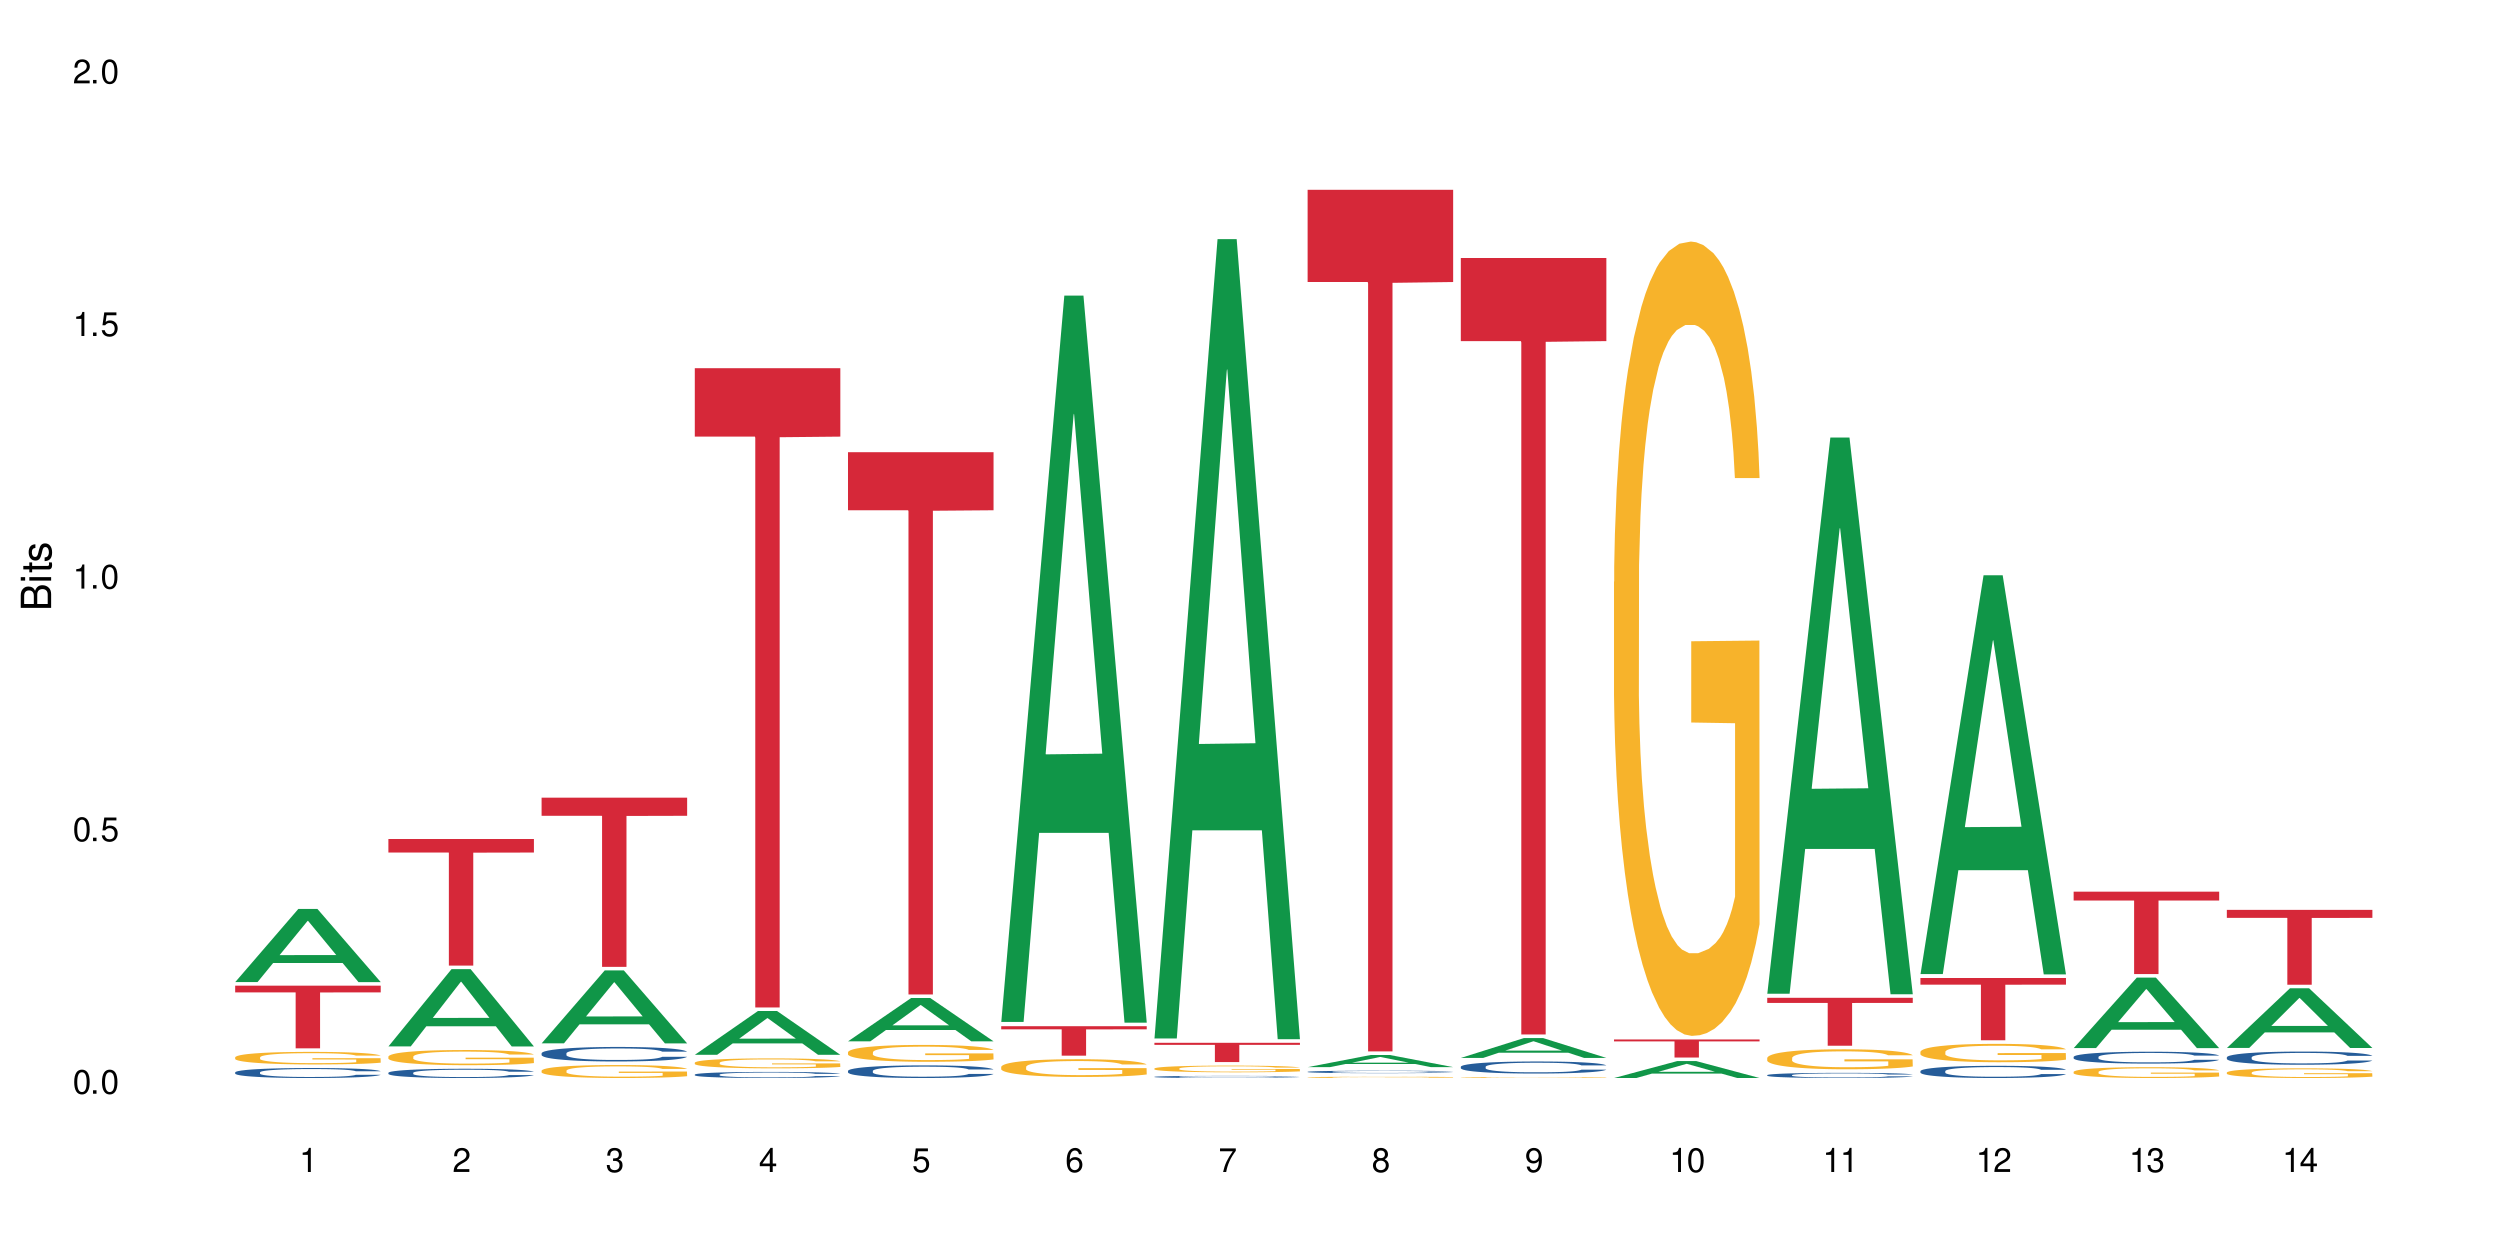 <?xml version="1.0" encoding="UTF-8"?>
<svg xmlns="http://www.w3.org/2000/svg" xmlns:xlink="http://www.w3.org/1999/xlink" width="720" height="360" viewBox="0 0 720 360">
<defs>
<g>
<g id="glyph-0-0">
</g>
<g id="glyph-0-1">
<path d="M 2.641 -6.938 C 2 -6.938 1.422 -6.656 1.078 -6.172 C 0.641 -5.562 0.406 -4.641 0.406 -3.359 C 0.406 -1.016 1.188 0.219 2.641 0.219 C 4.078 0.219 4.859 -1.016 4.859 -3.297 C 4.859 -4.641 4.656 -5.547 4.203 -6.172 C 3.844 -6.656 3.281 -6.938 2.641 -6.938 Z M 2.641 -6.188 C 3.547 -6.188 4 -5.25 4 -3.375 C 4 -1.406 3.562 -0.484 2.625 -0.484 C 1.734 -0.484 1.281 -1.438 1.281 -3.344 C 1.281 -5.25 1.734 -6.188 2.641 -6.188 Z M 2.641 -6.188 "/>
</g>
<g id="glyph-0-2">
<path d="M 1.828 -1 L 0.828 -1 L 0.828 0 L 1.828 0 Z M 1.828 -1 "/>
</g>
<g id="glyph-0-3">
<path d="M 4.562 -6.797 L 1.062 -6.797 L 0.547 -3.094 L 1.328 -3.094 C 1.719 -3.562 2.047 -3.734 2.578 -3.734 C 3.484 -3.734 4.062 -3.109 4.062 -2.094 C 4.062 -1.125 3.484 -0.531 2.578 -0.531 C 1.828 -0.531 1.375 -0.906 1.188 -1.672 L 0.328 -1.672 C 0.453 -1.109 0.547 -0.844 0.75 -0.594 C 1.125 -0.078 1.828 0.219 2.594 0.219 C 3.969 0.219 4.922 -0.781 4.922 -2.219 C 4.922 -3.562 4.031 -4.484 2.719 -4.484 C 2.25 -4.484 1.859 -4.359 1.469 -4.062 L 1.734 -5.969 L 4.562 -5.969 Z M 4.562 -6.797 "/>
</g>
<g id="glyph-0-4">
<path d="M 2.484 -4.938 L 2.484 0 L 3.328 0 L 3.328 -6.938 L 2.766 -6.938 C 2.469 -5.875 2.281 -5.734 0.984 -5.562 L 0.984 -4.938 Z M 2.484 -4.938 "/>
</g>
<g id="glyph-0-5">
<path d="M 4.859 -0.828 L 1.281 -0.828 C 1.359 -1.406 1.672 -1.781 2.5 -2.281 L 3.469 -2.828 C 4.406 -3.344 4.906 -4.062 4.906 -4.906 C 4.906 -5.484 4.672 -6.031 4.266 -6.406 C 3.859 -6.766 3.375 -6.938 2.719 -6.938 C 1.859 -6.938 1.219 -6.625 0.844 -6.031 C 0.609 -5.672 0.5 -5.234 0.484 -4.531 L 1.328 -4.531 C 1.359 -5.016 1.406 -5.281 1.531 -5.516 C 1.75 -5.938 2.188 -6.203 2.703 -6.203 C 3.469 -6.203 4.031 -5.641 4.031 -4.891 C 4.031 -4.344 3.719 -3.859 3.125 -3.516 L 2.234 -3 C 0.812 -2.172 0.406 -1.531 0.328 -0.016 L 4.859 -0.016 Z M 4.859 -0.828 "/>
</g>
<g id="glyph-0-6">
<path d="M 2.125 -3.188 L 2.578 -3.188 C 3.5 -3.188 3.984 -2.766 3.984 -1.922 C 3.984 -1.062 3.469 -0.531 2.594 -0.531 C 1.656 -0.531 1.203 -1 1.156 -2.016 L 0.312 -2.016 C 0.344 -1.453 0.438 -1.094 0.609 -0.781 C 0.953 -0.109 1.625 0.219 2.547 0.219 C 3.953 0.219 4.859 -0.625 4.859 -1.938 C 4.859 -2.828 4.516 -3.297 3.703 -3.594 C 4.344 -3.844 4.656 -4.328 4.656 -5.031 C 4.656 -6.219 3.875 -6.938 2.578 -6.938 C 1.203 -6.938 0.484 -6.172 0.453 -4.703 L 1.297 -4.703 C 1.312 -5.125 1.344 -5.359 1.453 -5.578 C 1.641 -5.969 2.062 -6.203 2.594 -6.203 C 3.344 -6.203 3.797 -5.75 3.797 -5 C 3.797 -4.516 3.609 -4.219 3.25 -4.047 C 3.016 -3.953 2.703 -3.922 2.125 -3.906 Z M 2.125 -3.188 "/>
</g>
<g id="glyph-0-7">
<path d="M 3.141 -1.672 L 3.141 0 L 3.984 0 L 3.984 -1.672 L 4.984 -1.672 L 4.984 -2.438 L 3.984 -2.438 L 3.984 -6.938 L 3.359 -6.938 L 0.266 -2.578 L 0.266 -1.672 Z M 3.141 -2.438 L 1 -2.438 L 3.141 -5.5 Z M 3.141 -2.438 "/>
</g>
<g id="glyph-0-8">
<path d="M 4.781 -5.125 C 4.609 -6.266 3.891 -6.938 2.844 -6.938 C 2.094 -6.938 1.422 -6.578 1.031 -5.953 C 0.594 -5.266 0.406 -4.422 0.406 -3.172 C 0.406 -2 0.578 -1.25 0.984 -0.641 C 1.359 -0.078 1.953 0.219 2.703 0.219 C 3.984 0.219 4.922 -0.75 4.922 -2.094 C 4.922 -3.375 4.062 -4.281 2.844 -4.281 C 2.172 -4.281 1.641 -4.031 1.281 -3.516 C 1.281 -5.234 1.828 -6.188 2.797 -6.188 C 3.391 -6.188 3.797 -5.797 3.938 -5.125 Z M 2.734 -3.531 C 3.547 -3.531 4.062 -2.953 4.062 -2.031 C 4.062 -1.156 3.484 -0.531 2.703 -0.531 C 1.922 -0.531 1.328 -1.188 1.328 -2.078 C 1.328 -2.938 1.906 -3.531 2.734 -3.531 Z M 2.734 -3.531 "/>
</g>
<g id="glyph-0-9">
<path d="M 4.984 -6.797 L 0.438 -6.797 L 0.438 -5.969 L 4.109 -5.969 C 2.5 -3.656 1.828 -2.234 1.328 0 L 2.219 0 C 2.594 -2.172 3.453 -4.047 4.984 -6.094 Z M 4.984 -6.797 "/>
</g>
<g id="glyph-0-10">
<path d="M 3.75 -3.656 C 4.469 -4.094 4.688 -4.438 4.688 -5.078 C 4.688 -6.172 3.844 -6.938 2.641 -6.938 C 1.438 -6.938 0.594 -6.172 0.594 -5.094 C 0.594 -4.438 0.812 -4.094 1.516 -3.656 C 0.734 -3.266 0.359 -2.703 0.359 -1.922 C 0.359 -0.656 1.281 0.219 2.641 0.219 C 3.984 0.219 4.922 -0.656 4.922 -1.922 C 4.922 -2.703 4.531 -3.266 3.75 -3.656 Z M 2.641 -6.188 C 3.359 -6.188 3.812 -5.75 3.812 -5.062 C 3.812 -4.406 3.344 -3.984 2.641 -3.984 C 1.922 -3.984 1.453 -4.406 1.453 -5.078 C 1.453 -5.75 1.922 -6.188 2.641 -6.188 Z M 2.641 -3.266 C 3.484 -3.266 4.062 -2.719 4.062 -1.906 C 4.062 -1.078 3.484 -0.531 2.625 -0.531 C 1.797 -0.531 1.219 -1.094 1.219 -1.906 C 1.219 -2.719 1.781 -3.266 2.641 -3.266 Z M 2.641 -3.266 "/>
</g>
<g id="glyph-0-11">
<path d="M 0.516 -1.578 C 0.672 -0.453 1.406 0.219 2.438 0.219 C 3.188 0.219 3.859 -0.141 4.266 -0.766 C 4.688 -1.453 4.891 -2.297 4.891 -3.547 C 4.891 -4.719 4.703 -5.453 4.312 -6.078 C 3.938 -6.641 3.344 -6.938 2.594 -6.938 C 1.297 -6.938 0.359 -5.969 0.359 -4.625 C 0.359 -3.344 1.234 -2.453 2.453 -2.453 C 3.094 -2.453 3.578 -2.672 4.016 -3.203 C 4 -1.484 3.469 -0.531 2.5 -0.531 C 1.906 -0.531 1.484 -0.906 1.359 -1.578 Z M 2.578 -6.203 C 3.375 -6.203 3.969 -5.531 3.969 -4.641 C 3.969 -3.797 3.391 -3.188 2.547 -3.188 C 1.734 -3.188 1.234 -3.766 1.234 -4.688 C 1.234 -5.562 1.797 -6.203 2.578 -6.203 Z M 2.578 -6.203 "/>
</g>
<g id="glyph-1-0">
</g>
<g id="glyph-1-1">
<path d="M 0 -0.953 L 0 -4.891 C 0 -5.719 -0.234 -6.344 -0.734 -6.797 C -1.188 -7.234 -1.812 -7.469 -2.5 -7.469 C -3.547 -7.469 -4.188 -7 -4.625 -5.875 C -4.984 -6.688 -5.625 -7.094 -6.531 -7.094 C -7.172 -7.094 -7.734 -6.859 -8.141 -6.391 C -8.562 -5.922 -8.75 -5.344 -8.75 -4.5 L -8.75 -0.953 Z M -4.984 -2.062 L -7.766 -2.062 L -7.766 -4.219 C -7.766 -4.844 -7.688 -5.203 -7.453 -5.5 C -7.219 -5.812 -6.859 -5.969 -6.375 -5.969 C -5.891 -5.969 -5.531 -5.812 -5.297 -5.5 C -5.062 -5.203 -4.984 -4.844 -4.984 -4.219 Z M -0.984 -2.062 L -4 -2.062 L -4 -4.781 C -4 -5.766 -3.438 -6.359 -2.484 -6.359 C -1.547 -6.359 -0.984 -5.766 -0.984 -4.781 Z M -0.984 -2.062 "/>
</g>
<g id="glyph-1-2">
<path d="M -6.281 -1.797 L -6.281 -0.797 L 0 -0.797 L 0 -1.797 Z M -8.75 -1.797 L -8.75 -0.797 L -7.484 -0.797 L -7.484 -1.797 Z M -8.75 -1.797 "/>
</g>
<g id="glyph-1-3">
<path d="M -6.281 -3.047 L -6.281 -2.016 L -8.016 -2.016 L -8.016 -1.016 L -6.281 -1.016 L -6.281 -0.172 L -5.469 -0.172 L -5.469 -1.016 L -0.719 -1.016 C -0.078 -1.016 0.281 -1.453 0.281 -2.234 C 0.281 -2.5 0.25 -2.719 0.188 -3.047 L -0.641 -3.047 C -0.609 -2.906 -0.594 -2.766 -0.594 -2.562 C -0.594 -2.141 -0.719 -2.016 -1.156 -2.016 L -5.469 -2.016 L -5.469 -3.047 Z M -6.281 -3.047 "/>
</g>
<g id="glyph-1-4">
<path d="M -4.531 -5.25 C -5.766 -5.25 -6.469 -4.422 -6.469 -2.969 C -6.469 -1.516 -5.719 -0.562 -4.547 -0.562 C -3.562 -0.562 -3.094 -1.062 -2.734 -2.562 L -2.516 -3.484 C -2.344 -4.188 -2.094 -4.469 -1.641 -4.469 C -1.047 -4.469 -0.641 -3.875 -0.641 -3 C -0.641 -2.453 -0.797 -2 -1.062 -1.75 C -1.25 -1.594 -1.422 -1.531 -1.875 -1.469 L -1.875 -0.406 C -0.422 -0.453 0.281 -1.266 0.281 -2.922 C 0.281 -4.5 -0.5 -5.516 -1.719 -5.516 C -2.656 -5.516 -3.172 -4.984 -3.469 -3.734 L -3.703 -2.766 C -3.891 -1.953 -4.156 -1.609 -4.594 -1.609 C -5.188 -1.609 -5.547 -2.125 -5.547 -2.938 C -5.547 -3.75 -5.203 -4.172 -4.531 -4.203 Z M -4.531 -5.25 "/>
</g>
</g>
</defs>
<rect x="-72" y="-36" width="864" height="432" fill="rgb(100%, 100%, 100%)" fill-opacity="1"/>
<path fill-rule="nonzero" fill="rgb(6.275%, 58.824%, 28.235%)" fill-opacity="1" d="M 67.73 282.828 L 67.777 282.809 L 85.914 261.781 L 91.422 261.781 L 109.648 282.848 L 103.242 282.848 L 98.676 277.352 L 78.656 277.352 L 74.18 282.828 L 67.73 282.828 L 80.582 275.074 L 96.84 275.055 L 88.734 265.223 L 88.645 265.203 L 88.555 265.262 L 80.539 275.055 L 80.582 275.074 Z M 67.73 282.828 "/>
<path fill-rule="nonzero" fill="rgb(14.51%, 36.078%, 60%)" fill-opacity="1" d="M 67.73 308.844 L 67.781 308.84 L 67.781 308.777 L 67.934 308.676 L 68.293 308.551 L 68.652 308.465 L 69.57 308.309 L 70.848 308.156 L 72.18 308.043 L 73.148 307.973 L 74.02 307.922 L 76.012 307.824 L 77.289 307.773 L 78.672 307.73 L 80.355 307.684 L 81.582 307.656 L 84.344 307.617 L 86.391 307.598 L 87.973 307.59 L 91.398 307.59 L 93.441 307.602 L 94.926 307.613 L 96.562 307.633 L 97.941 307.656 L 100.344 307.715 L 102.492 307.789 L 103.461 307.832 L 104.996 307.914 L 106.172 307.992 L 106.988 308.059 L 107.91 308.156 L 108.727 308.277 L 109.34 308.41 L 109.648 308.523 L 102.492 308.523 L 102.133 308.418 L 101.723 308.336 L 100.957 308.23 L 100.191 308.152 L 99.117 308.074 L 98.145 308.027 L 96.816 307.977 L 95.641 307.945 L 94.414 307.922 L 93.238 307.906 L 90.988 307.891 L 88.383 307.891 L 87.41 307.895 L 85.418 307.914 L 84.344 307.934 L 82.812 307.973 L 81.738 308.004 L 80.461 308.059 L 79.59 308.102 L 78.516 308.172 L 77.75 308.23 L 76.883 308.316 L 76.371 308.383 L 75.91 308.457 L 75.5 308.543 L 75.195 308.637 L 74.988 308.734 L 74.887 308.828 L 74.887 309.238 L 74.988 309.332 L 75.246 309.441 L 75.91 309.602 L 76.883 309.742 L 78.004 309.852 L 79.078 309.934 L 79.691 309.969 L 80.512 310.012 L 81.789 310.062 L 83.629 310.117 L 84.703 310.137 L 86.34 310.16 L 88.023 310.168 L 90.273 310.168 L 92.27 310.16 L 93.598 310.145 L 94.977 310.125 L 96.867 310.078 L 98.043 310.039 L 99.066 309.988 L 99.832 309.938 L 100.344 309.895 L 101.109 309.812 L 101.723 309.723 L 102.184 309.633 L 102.492 309.543 L 109.648 309.543 L 109.34 309.648 L 108.883 309.75 L 108.422 309.828 L 107.707 309.918 L 106.887 310 L 105.711 310.094 L 104.742 310.152 L 103.461 310.219 L 102.285 310.27 L 101.008 310.312 L 99.117 310.367 L 97.891 310.395 L 96.562 310.418 L 94.977 310.438 L 92.984 310.457 L 90.836 310.465 L 88.844 310.469 L 86.695 310.465 L 85.109 310.453 L 83.016 310.43 L 80.41 310.383 L 78.516 310.332 L 77.035 310.281 L 75.758 310.23 L 74.324 310.16 L 72.484 310.043 L 71.359 309.953 L 70.594 309.879 L 69.723 309.777 L 69.109 309.684 L 68.395 309.539 L 67.883 309.352 L 67.73 309.207 Z M 67.73 308.844 "/>
<path fill-rule="nonzero" fill="rgb(96.863%, 70.196%, 16.863%)" fill-opacity="1" d="M 67.73 304.492 L 67.781 304.488 L 67.781 304.422 L 67.988 304.273 L 68.496 304.07 L 69.164 303.898 L 69.879 303.77 L 70.34 303.699 L 71.105 303.598 L 71.77 303.527 L 73.457 303.379 L 75.602 303.238 L 76.777 303.18 L 78.109 303.121 L 80 303.059 L 80.867 303.035 L 83.527 302.984 L 86.543 302.949 L 89.863 302.941 L 91.398 302.945 L 93.496 302.957 L 96.355 302.992 L 97.992 303.027 L 99.27 303.059 L 100.602 303.102 L 102.234 303.168 L 103.77 303.25 L 104.996 303.328 L 106.223 303.426 L 107.246 303.531 L 108.113 303.648 L 108.883 303.789 L 109.34 303.902 L 109.648 304.02 L 102.543 304.02 L 102.133 303.902 L 101.672 303.812 L 100.906 303.703 L 100.141 303.625 L 99.375 303.562 L 97.941 303.477 L 96.715 303.422 L 95.18 303.379 L 93.699 303.348 L 92.012 303.328 L 90.988 303.32 L 88.281 303.32 L 85.828 303.344 L 84.395 303.371 L 83.375 303.398 L 81.941 303.445 L 81.074 303.488 L 80.562 303.512 L 79.027 303.617 L 78.004 303.707 L 77.445 303.77 L 76.727 303.871 L 76.215 303.961 L 75.652 304.09 L 75.348 304.191 L 74.938 304.414 L 74.887 305.012 L 75.039 305.137 L 75.348 305.273 L 75.758 305.391 L 76.371 305.516 L 76.984 305.613 L 78.059 305.742 L 78.977 305.828 L 79.691 305.883 L 81.074 305.973 L 81.637 306.004 L 82.965 306.062 L 84.344 306.109 L 86.031 306.148 L 87.309 306.168 L 89.355 306.184 L 91.961 306.184 L 95.027 306.164 L 96.969 306.137 L 98.301 306.113 L 99.168 306.09 L 100.242 306.051 L 101.008 306.02 L 101.723 305.984 L 102.594 305.926 L 102.594 305.137 L 89.969 305.133 L 89.969 304.762 L 109.598 304.758 L 109.648 306.051 L 108.574 306.141 L 107.246 306.227 L 105.969 306.293 L 104.637 306.352 L 102.746 306.414 L 101.215 306.453 L 98.863 306.5 L 96.715 306.527 L 94.465 306.547 L 92.473 306.559 L 90.121 306.562 L 88.023 306.555 L 85.777 306.535 L 83.988 306.508 L 82.352 306.477 L 80.715 306.434 L 78.672 306.363 L 77.34 306.309 L 75.961 306.238 L 74.582 306.156 L 73.355 306.066 L 72.535 305.996 L 71.719 305.918 L 70.848 305.816 L 70.031 305.707 L 69.418 305.602 L 68.855 305.488 L 68.445 305.379 L 68.039 305.23 L 67.832 305.109 L 67.73 305.008 Z M 67.73 304.492 "/>
<path fill-rule="nonzero" fill="rgb(83.922%, 15.686%, 22.353%)" fill-opacity="1" d="M 67.73 283.875 L 109.648 283.875 L 109.648 285.809 L 92.18 285.824 L 92.18 301.914 L 85.148 301.914 L 85.148 285.84 L 85.047 285.809 L 67.73 285.809 Z M 67.73 283.875 "/>
<path fill-rule="nonzero" fill="rgb(6.275%, 58.824%, 28.235%)" fill-opacity="1" d="M 111.855 301.359 L 111.898 301.34 L 130.035 279.117 L 135.543 279.117 L 153.77 301.379 L 147.367 301.379 L 142.801 295.57 L 122.781 295.57 L 118.301 301.359 L 111.855 301.359 L 124.707 293.164 L 140.961 293.145 L 132.855 282.758 L 132.766 282.734 L 132.68 282.797 L 124.66 293.145 L 124.707 293.164 Z M 111.855 301.359 "/>
<path fill-rule="nonzero" fill="rgb(14.51%, 36.078%, 60%)" fill-opacity="1" d="M 111.855 308.965 L 111.906 308.961 L 111.906 308.902 L 112.059 308.809 L 112.418 308.691 L 112.773 308.613 L 113.695 308.469 L 114.973 308.332 L 116.301 308.223 L 117.273 308.16 L 118.141 308.109 L 120.137 308.02 L 121.414 307.977 L 122.793 307.934 L 124.48 307.891 L 125.707 307.867 L 128.469 307.828 L 130.512 307.812 L 132.098 307.805 L 135.523 307.805 L 137.566 307.812 L 139.047 307.824 L 140.684 307.844 L 142.066 307.867 L 144.469 307.922 L 146.613 307.988 L 147.586 308.027 L 149.117 308.105 L 150.293 308.176 L 151.113 308.238 L 152.031 308.332 L 152.852 308.441 L 153.465 308.562 L 153.77 308.668 L 146.613 308.668 L 146.258 308.57 L 145.848 308.496 L 145.082 308.395 L 144.312 308.324 L 143.242 308.254 L 142.27 308.207 L 140.941 308.164 L 139.766 308.133 L 138.539 308.109 L 137.363 308.098 L 135.113 308.082 L 132.504 308.082 L 131.535 308.086 L 129.539 308.105 L 128.469 308.125 L 126.934 308.156 L 125.859 308.188 L 124.582 308.238 L 123.715 308.277 L 122.641 308.344 L 121.875 308.398 L 121.004 308.48 L 120.492 308.539 L 120.031 308.609 L 119.625 308.688 L 119.316 308.773 L 119.113 308.863 L 119.012 308.953 L 119.012 309.328 L 119.113 309.418 L 119.367 309.52 L 120.031 309.668 L 121.004 309.797 L 122.129 309.898 L 123.203 309.973 L 123.816 310.008 L 124.633 310.047 L 125.91 310.094 L 127.75 310.141 L 128.824 310.16 L 130.461 310.18 L 132.148 310.191 L 134.398 310.191 L 136.391 310.18 L 137.719 310.168 L 139.102 310.148 L 140.992 310.109 L 142.168 310.07 L 143.188 310.023 L 143.957 309.977 L 144.469 309.938 L 145.234 309.863 L 145.848 309.781 L 146.309 309.695 L 146.613 309.613 L 153.77 309.613 L 153.465 309.711 L 153.004 309.805 L 152.543 309.875 L 151.828 309.961 L 151.012 310.035 L 149.836 310.121 L 148.863 310.176 L 147.586 310.238 L 146.41 310.285 L 145.133 310.324 L 143.242 310.375 L 142.012 310.398 L 140.684 310.422 L 139.102 310.441 L 137.105 310.457 L 134.961 310.465 L 132.965 310.469 L 130.82 310.465 L 129.234 310.453 L 127.137 310.434 L 124.531 310.387 L 122.641 310.344 L 121.156 310.297 L 119.879 310.246 L 118.449 310.18 L 116.609 310.074 L 115.484 309.992 L 114.715 309.922 L 113.848 309.828 L 113.234 309.742 L 112.52 309.605 L 112.008 309.434 L 111.855 309.301 Z M 111.855 308.965 "/>
<path fill-rule="nonzero" fill="rgb(96.863%, 70.196%, 16.863%)" fill-opacity="1" d="M 111.855 304.277 L 111.906 304.273 L 111.906 304.195 L 112.109 304.016 L 112.621 303.77 L 113.285 303.566 L 114 303.406 L 114.461 303.32 L 115.227 303.203 L 115.891 303.113 L 117.578 302.934 L 119.727 302.766 L 120.902 302.695 L 122.23 302.629 L 124.121 302.551 L 124.992 302.523 L 127.648 302.461 L 130.664 302.422 L 133.988 302.406 L 135.523 302.41 L 137.617 302.43 L 140.48 302.473 L 142.117 302.512 L 143.395 302.551 L 144.723 302.602 L 146.359 302.684 L 147.891 302.777 L 149.117 302.875 L 150.348 302.996 L 151.367 303.121 L 152.238 303.262 L 153.004 303.43 L 153.465 303.57 L 153.77 303.707 L 146.664 303.707 L 146.258 303.57 L 145.797 303.461 L 145.031 303.328 L 144.262 303.234 L 143.496 303.156 L 142.066 303.055 L 140.84 302.992 L 139.305 302.934 L 137.82 302.898 L 136.137 302.875 L 135.113 302.867 L 132.402 302.867 L 129.949 302.895 L 128.52 302.926 L 127.496 302.957 L 126.066 303.02 L 125.195 303.066 L 124.684 303.098 L 123.152 303.223 L 122.129 303.332 L 121.566 303.41 L 120.852 303.527 L 120.34 303.637 L 119.777 303.797 L 119.469 303.918 L 119.062 304.188 L 119.012 304.906 L 119.164 305.059 L 119.469 305.223 L 119.879 305.363 L 120.492 305.516 L 121.105 305.633 L 122.18 305.789 L 123.102 305.891 L 123.816 305.957 L 125.195 306.066 L 125.758 306.102 L 127.086 306.176 L 128.469 306.23 L 130.152 306.277 L 131.434 306.301 L 133.477 306.32 L 136.082 306.32 L 139.152 306.297 L 141.094 306.266 L 142.422 306.234 L 143.293 306.207 L 144.363 306.164 L 145.133 306.121 L 145.848 306.078 L 146.715 306.012 L 146.715 305.059 L 134.09 305.055 L 134.09 304.605 L 153.719 304.602 L 153.77 306.164 L 152.699 306.27 L 151.367 306.375 L 150.09 306.453 L 148.762 306.523 L 146.871 306.598 L 145.336 306.645 L 142.984 306.699 L 140.84 306.738 L 138.59 306.762 L 136.594 306.773 L 134.242 306.777 L 132.148 306.77 L 129.898 306.746 L 128.109 306.715 L 126.473 306.672 L 124.84 306.621 L 122.793 306.539 L 121.465 306.469 L 120.082 306.387 L 118.703 306.285 L 117.477 306.18 L 116.66 306.094 L 115.84 306 L 114.973 305.879 L 114.152 305.742 L 113.539 305.621 L 112.98 305.48 L 112.57 305.348 L 112.16 305.168 L 111.957 305.023 L 111.855 304.902 Z M 111.855 304.277 "/>
<path fill-rule="nonzero" fill="rgb(83.922%, 15.686%, 22.353%)" fill-opacity="1" d="M 111.855 241.629 L 153.77 241.629 L 153.77 245.531 L 136.301 245.566 L 136.301 278.09 L 129.273 278.09 L 129.273 245.602 L 129.172 245.531 L 111.855 245.531 Z M 111.855 241.629 "/>
<path fill-rule="nonzero" fill="rgb(6.275%, 58.824%, 28.235%)" fill-opacity="1" d="M 155.977 300.477 L 156.023 300.457 L 174.16 279.477 L 179.668 279.477 L 197.895 300.496 L 191.488 300.496 L 186.922 295.012 L 166.902 295.012 L 162.426 300.477 L 155.977 300.477 L 168.828 292.742 L 185.086 292.723 L 176.98 282.914 L 176.891 282.895 L 176.801 282.953 L 168.785 292.723 L 168.828 292.742 Z M 155.977 300.477 "/>
<path fill-rule="nonzero" fill="rgb(14.51%, 36.078%, 60%)" fill-opacity="1" d="M 155.977 303.344 L 156.027 303.34 L 156.027 303.25 L 156.18 303.102 L 156.539 302.918 L 156.898 302.793 L 157.816 302.57 L 159.094 302.352 L 160.426 302.184 L 161.395 302.082 L 162.266 302.008 L 164.258 301.867 L 165.535 301.793 L 166.918 301.727 L 168.602 301.664 L 169.828 301.625 L 172.59 301.562 L 174.637 301.535 L 176.219 301.523 L 179.645 301.523 L 181.688 301.539 L 183.172 301.559 L 184.809 301.59 L 186.188 301.625 L 188.59 301.707 L 190.738 301.816 L 191.707 301.875 L 193.242 301.996 L 194.418 302.109 L 195.234 302.211 L 196.156 302.352 L 196.973 302.523 L 197.586 302.719 L 197.895 302.883 L 190.738 302.883 L 190.379 302.73 L 189.969 302.609 L 189.203 302.453 L 188.438 302.344 L 187.363 302.23 L 186.391 302.16 L 185.062 302.086 L 183.887 302.043 L 182.66 302.008 L 181.484 301.984 L 179.234 301.961 L 176.629 301.961 L 175.656 301.969 L 173.664 302 L 172.59 302.027 L 171.059 302.078 L 169.984 302.129 L 168.707 302.207 L 167.836 302.27 L 166.762 302.371 L 165.996 302.457 L 165.129 302.582 L 164.617 302.68 L 164.156 302.785 L 163.746 302.914 L 163.441 303.047 L 163.234 303.188 L 163.133 303.324 L 163.133 303.918 L 163.234 304.055 L 163.492 304.215 L 164.156 304.449 L 165.129 304.652 L 166.25 304.812 L 167.324 304.926 L 167.938 304.98 L 168.758 305.039 L 170.035 305.117 L 171.875 305.191 L 172.949 305.223 L 174.582 305.254 L 176.27 305.27 L 178.52 305.27 L 180.512 305.254 L 181.844 305.234 L 183.223 305.203 L 185.113 305.141 L 186.289 305.078 L 187.312 305.008 L 188.078 304.934 L 188.59 304.871 L 189.355 304.754 L 189.969 304.625 L 190.43 304.488 L 190.738 304.359 L 197.895 304.359 L 197.586 304.512 L 197.129 304.66 L 196.668 304.773 L 195.953 304.906 L 195.133 305.023 L 193.957 305.16 L 192.988 305.246 L 191.707 305.344 L 190.531 305.414 L 189.254 305.48 L 187.363 305.555 L 186.137 305.594 L 184.809 305.629 L 183.223 305.66 L 181.23 305.688 L 179.082 305.703 L 177.09 305.703 L 174.941 305.699 L 173.355 305.684 L 171.262 305.648 L 168.652 305.578 L 166.762 305.508 L 165.281 305.434 L 164.004 305.355 L 162.57 305.254 L 160.73 305.086 L 159.605 304.957 L 158.84 304.848 L 157.969 304.699 L 157.355 304.566 L 156.641 304.352 L 156.129 304.082 L 155.977 303.871 Z M 155.977 303.344 "/>
<path fill-rule="nonzero" fill="rgb(96.863%, 70.196%, 16.863%)" fill-opacity="1" d="M 155.977 308.332 L 156.027 308.328 L 156.027 308.262 L 156.234 308.109 L 156.742 307.895 L 157.41 307.723 L 158.125 307.586 L 158.582 307.516 L 159.352 307.41 L 160.016 307.336 L 161.703 307.184 L 163.848 307.039 L 165.023 306.977 L 166.355 306.922 L 168.246 306.855 L 169.113 306.832 L 171.773 306.777 L 174.789 306.742 L 178.109 306.73 L 179.645 306.734 L 181.742 306.75 L 184.602 306.785 L 186.238 306.82 L 187.516 306.855 L 188.848 306.898 L 190.48 306.969 L 192.016 307.051 L 193.242 307.133 L 194.469 307.234 L 195.492 307.344 L 196.359 307.461 L 197.129 307.605 L 197.586 307.727 L 197.895 307.844 L 190.789 307.844 L 190.379 307.727 L 189.918 307.633 L 189.152 307.52 L 188.387 307.438 L 187.617 307.375 L 186.188 307.285 L 184.961 307.23 L 183.426 307.184 L 181.945 307.152 L 180.258 307.133 L 179.234 307.125 L 176.527 307.125 L 174.074 307.148 L 172.641 307.176 L 171.617 307.203 L 170.188 307.254 L 169.32 307.297 L 168.809 307.324 L 167.273 307.43 L 166.25 307.523 L 165.688 307.59 L 164.973 307.691 L 164.461 307.785 L 163.898 307.922 L 163.594 308.023 L 163.184 308.254 L 163.133 308.867 L 163.285 309 L 163.594 309.137 L 164.004 309.262 L 164.617 309.391 L 165.23 309.488 L 166.305 309.621 L 167.223 309.711 L 167.938 309.77 L 169.32 309.863 L 169.883 309.891 L 171.211 309.953 L 172.59 310 L 174.277 310.043 L 175.555 310.062 L 177.602 310.078 L 180.207 310.078 L 183.273 310.059 L 185.215 310.031 L 186.547 310.004 L 187.414 309.98 L 188.488 309.945 L 189.254 309.91 L 189.969 309.871 L 190.84 309.812 L 190.84 309 L 178.215 308.996 L 178.215 308.613 L 197.844 308.609 L 197.895 309.945 L 196.82 310.035 L 195.492 310.125 L 194.215 310.191 L 192.883 310.25 L 190.992 310.316 L 189.461 310.355 L 187.109 310.402 L 184.961 310.434 L 182.711 310.457 L 180.719 310.465 L 178.367 310.469 L 176.27 310.461 L 174.023 310.441 L 172.234 310.414 L 170.598 310.379 L 168.961 310.336 L 166.918 310.266 L 165.586 310.207 L 164.207 310.133 L 162.828 310.051 L 161.602 309.957 L 160.781 309.887 L 159.965 309.805 L 159.094 309.703 L 158.277 309.586 L 157.664 309.48 L 157.102 309.359 L 156.691 309.246 L 156.285 309.094 L 156.078 308.973 L 155.977 308.863 Z M 155.977 308.332 "/>
<path fill-rule="nonzero" fill="rgb(83.922%, 15.686%, 22.353%)" fill-opacity="1" d="M 155.977 229.734 L 197.895 229.734 L 197.895 234.949 L 180.426 234.996 L 180.426 278.449 L 173.395 278.449 L 173.395 235.039 L 173.293 234.949 L 155.977 234.949 Z M 155.977 229.734 "/>
<path fill-rule="nonzero" fill="rgb(6.275%, 58.824%, 28.235%)" fill-opacity="1" d="M 200.102 303.777 L 200.145 303.766 L 218.281 291.172 L 223.789 291.172 L 242.016 303.789 L 235.613 303.789 L 231.047 300.496 L 211.027 300.496 L 206.547 303.777 L 200.102 303.777 L 212.953 299.133 L 229.207 299.121 L 221.102 293.234 L 221.012 293.223 L 220.926 293.258 L 212.906 299.121 L 212.953 299.133 Z M 200.102 303.777 "/>
<path fill-rule="nonzero" fill="rgb(14.51%, 36.078%, 60%)" fill-opacity="1" d="M 200.102 309.477 L 200.152 309.477 L 200.152 309.438 L 200.305 309.375 L 200.664 309.297 L 201.02 309.246 L 201.941 309.152 L 203.219 309.059 L 204.547 308.988 L 205.52 308.945 L 206.387 308.914 L 208.383 308.855 L 209.66 308.824 L 211.039 308.797 L 212.727 308.77 L 213.953 308.754 L 216.715 308.727 L 218.758 308.719 L 220.344 308.711 L 223.77 308.711 L 225.812 308.719 L 227.293 308.727 L 228.93 308.738 L 230.312 308.754 L 232.715 308.789 L 234.859 308.836 L 235.832 308.859 L 237.363 308.91 L 238.539 308.957 L 239.359 309 L 240.277 309.059 L 241.098 309.133 L 241.711 309.215 L 242.016 309.281 L 234.859 309.281 L 234.504 309.219 L 234.094 309.168 L 233.328 309.102 L 232.559 309.055 L 231.488 309.008 L 230.516 308.98 L 229.188 308.949 L 228.012 308.93 L 226.785 308.914 L 225.609 308.906 L 223.359 308.895 L 220.75 308.895 L 219.781 308.898 L 217.785 308.91 L 216.715 308.922 L 215.18 308.945 L 214.105 308.965 L 212.828 309 L 211.961 309.027 L 210.887 309.066 L 210.117 309.105 L 209.25 309.156 L 208.738 309.199 L 208.277 309.242 L 207.871 309.297 L 207.562 309.352 L 207.359 309.41 L 207.258 309.469 L 207.258 309.719 L 207.359 309.773 L 207.613 309.844 L 208.277 309.941 L 209.25 310.027 L 210.375 310.094 L 211.449 310.141 L 212.062 310.164 L 212.879 310.191 L 214.156 310.223 L 215.996 310.254 L 217.07 310.266 L 218.707 310.281 L 220.395 310.285 L 222.645 310.285 L 224.637 310.281 L 225.965 310.27 L 227.348 310.258 L 229.238 310.23 L 230.414 310.207 L 231.434 310.176 L 232.203 310.145 L 232.715 310.117 L 233.48 310.07 L 234.094 310.016 L 234.555 309.957 L 234.859 309.902 L 242.016 309.902 L 241.711 309.969 L 241.25 310.031 L 240.789 310.078 L 240.074 310.133 L 239.258 310.184 L 238.082 310.238 L 237.109 310.277 L 235.832 310.316 L 234.656 310.348 L 233.379 310.375 L 231.488 310.406 L 230.258 310.422 L 228.93 310.438 L 227.348 310.449 L 225.352 310.461 L 223.207 310.469 L 221.211 310.469 L 219.066 310.465 L 217.48 310.461 L 215.383 310.445 L 212.777 310.414 L 210.887 310.387 L 209.402 310.355 L 208.125 310.324 L 206.695 310.281 L 204.855 310.207 L 203.73 310.152 L 202.961 310.109 L 202.094 310.047 L 201.48 309.992 L 200.766 309.902 L 200.254 309.785 L 200.102 309.699 Z M 200.102 309.477 "/>
<path fill-rule="nonzero" fill="rgb(96.863%, 70.196%, 16.863%)" fill-opacity="1" d="M 200.102 306.043 L 200.152 306.043 L 200.152 305.988 L 200.355 305.871 L 200.867 305.707 L 201.531 305.574 L 202.246 305.469 L 202.707 305.414 L 203.473 305.336 L 204.137 305.277 L 205.824 305.16 L 207.973 305.051 L 209.148 305.004 L 210.477 304.961 L 212.367 304.91 L 213.238 304.891 L 215.895 304.848 L 218.91 304.824 L 222.234 304.816 L 223.77 304.816 L 225.863 304.828 L 228.727 304.855 L 230.363 304.883 L 231.641 304.91 L 232.969 304.941 L 234.605 304.996 L 236.137 305.059 L 237.363 305.121 L 238.594 305.199 L 239.613 305.285 L 240.484 305.375 L 241.25 305.484 L 241.711 305.578 L 242.016 305.668 L 234.91 305.668 L 234.504 305.578 L 234.043 305.508 L 233.277 305.422 L 232.508 305.359 L 231.742 305.309 L 230.312 305.238 L 229.082 305.199 L 227.551 305.16 L 226.066 305.137 L 224.383 305.121 L 223.359 305.117 L 220.648 305.117 L 218.195 305.133 L 216.766 305.156 L 215.742 305.176 L 214.312 305.215 L 213.441 305.246 L 212.93 305.27 L 211.398 305.348 L 210.375 305.422 L 209.812 305.473 L 209.098 305.551 L 208.586 305.621 L 208.023 305.727 L 207.715 305.805 L 207.309 305.984 L 207.258 306.457 L 207.41 306.555 L 207.715 306.664 L 208.125 306.758 L 208.738 306.855 L 209.352 306.934 L 210.426 307.035 L 211.348 307.102 L 212.062 307.148 L 213.441 307.219 L 214.004 307.242 L 215.332 307.289 L 216.715 307.324 L 218.398 307.355 L 219.68 307.375 L 221.723 307.387 L 224.328 307.387 L 227.398 307.371 L 229.34 307.348 L 230.668 307.328 L 231.539 307.309 L 232.609 307.281 L 233.379 307.254 L 234.094 307.227 L 234.961 307.184 L 234.961 306.555 L 222.336 306.551 L 222.336 306.258 L 241.965 306.258 L 242.016 307.281 L 240.941 307.352 L 239.613 307.422 L 238.336 307.473 L 237.008 307.516 L 235.117 307.566 L 233.582 307.598 L 231.23 307.637 L 229.082 307.66 L 226.836 307.676 L 224.84 307.684 L 222.488 307.684 L 220.395 307.68 L 218.145 307.664 L 216.355 307.645 L 214.719 307.617 L 213.082 307.582 L 211.039 307.527 L 209.711 307.484 L 208.328 307.43 L 206.949 307.363 L 205.723 307.293 L 204.906 307.238 L 204.086 307.176 L 203.219 307.094 L 202.398 307.008 L 201.785 306.926 L 201.223 306.832 L 200.816 306.746 L 200.406 306.629 L 200.203 306.535 L 200.102 306.453 Z M 200.102 306.043 "/>
<path fill-rule="nonzero" fill="rgb(83.922%, 15.686%, 22.353%)" fill-opacity="1" d="M 200.102 106.039 L 242.016 106.039 L 242.016 125.746 L 224.547 125.922 L 224.547 290.145 L 217.52 290.145 L 217.52 126.094 L 217.418 125.746 L 200.102 125.746 Z M 200.102 106.039 "/>
<path fill-rule="nonzero" fill="rgb(6.275%, 58.824%, 28.235%)" fill-opacity="1" d="M 244.223 299.895 L 244.27 299.883 L 262.406 287.426 L 267.914 287.426 L 286.141 299.906 L 279.734 299.906 L 275.168 296.648 L 255.148 296.648 L 250.672 299.895 L 244.223 299.895 L 257.074 295.301 L 273.332 295.289 L 265.227 289.465 L 265.137 289.453 L 265.047 289.488 L 257.031 295.289 L 257.074 295.301 Z M 244.223 299.895 "/>
<path fill-rule="nonzero" fill="rgb(14.51%, 36.078%, 60%)" fill-opacity="1" d="M 244.223 308.414 L 244.273 308.41 L 244.273 308.328 L 244.426 308.203 L 244.785 308.043 L 245.145 307.934 L 246.062 307.738 L 247.34 307.547 L 248.672 307.402 L 249.641 307.316 L 250.512 307.25 L 252.504 307.125 L 253.781 307.062 L 255.164 307.008 L 256.848 306.949 L 258.074 306.918 L 260.836 306.863 L 262.883 306.84 L 264.465 306.828 L 267.891 306.828 L 269.934 306.844 L 271.418 306.859 L 273.055 306.887 L 274.434 306.918 L 276.836 306.988 L 278.984 307.082 L 279.953 307.137 L 281.488 307.238 L 282.664 307.34 L 283.48 307.426 L 284.402 307.547 L 285.219 307.699 L 285.832 307.867 L 286.141 308.012 L 278.984 308.012 L 278.625 307.879 L 278.215 307.773 L 277.449 307.637 L 276.684 307.543 L 275.609 307.445 L 274.637 307.383 L 273.309 307.32 L 272.133 307.277 L 270.906 307.25 L 269.73 307.23 L 267.48 307.207 L 264.875 307.207 L 263.902 307.215 L 261.91 307.242 L 260.836 307.266 L 259.305 307.312 L 258.23 307.355 L 256.953 307.422 L 256.082 307.477 L 255.008 307.566 L 254.242 307.641 L 253.371 307.75 L 252.863 307.836 L 252.402 307.926 L 251.992 308.039 L 251.688 308.152 L 251.48 308.277 L 251.379 308.398 L 251.379 308.914 L 251.48 309.031 L 251.738 309.172 L 252.402 309.375 L 253.371 309.551 L 254.496 309.691 L 255.57 309.789 L 256.184 309.836 L 257.004 309.891 L 258.281 309.957 L 260.121 310.023 L 261.195 310.051 L 262.828 310.078 L 264.516 310.09 L 266.766 310.09 L 268.758 310.078 L 270.09 310.059 L 271.469 310.031 L 273.359 309.977 L 274.535 309.922 L 275.559 309.859 L 276.324 309.797 L 276.836 309.742 L 277.602 309.641 L 278.215 309.527 L 278.676 309.41 L 278.984 309.297 L 286.141 309.297 L 285.832 309.43 L 285.371 309.562 L 284.914 309.656 L 284.195 309.773 L 283.379 309.875 L 282.203 309.992 L 281.23 310.07 L 279.953 310.152 L 278.777 310.215 L 277.5 310.273 L 275.609 310.34 L 274.383 310.371 L 273.055 310.402 L 271.469 310.43 L 269.477 310.453 L 267.328 310.465 L 265.336 310.469 L 263.188 310.461 L 261.602 310.449 L 259.508 310.418 L 256.898 310.359 L 255.008 310.297 L 253.527 310.234 L 252.25 310.168 L 250.816 310.078 L 248.977 309.93 L 247.852 309.816 L 247.086 309.723 L 246.215 309.594 L 245.602 309.477 L 244.887 309.293 L 244.375 309.055 L 244.223 308.871 Z M 244.223 308.414 "/>
<path fill-rule="nonzero" fill="rgb(96.863%, 70.196%, 16.863%)" fill-opacity="1" d="M 244.223 303.02 L 244.273 303.016 L 244.273 302.926 L 244.477 302.727 L 244.988 302.449 L 245.652 302.223 L 246.371 302.047 L 246.828 301.953 L 247.598 301.82 L 248.262 301.723 L 249.949 301.523 L 252.094 301.336 L 253.27 301.254 L 254.602 301.18 L 256.492 301.094 L 257.359 301.062 L 260.02 300.992 L 263.035 300.949 L 266.355 300.934 L 267.891 300.941 L 269.988 300.957 L 272.848 301.008 L 274.484 301.051 L 275.762 301.094 L 277.094 301.152 L 278.727 301.242 L 280.262 301.348 L 281.488 301.457 L 282.715 301.59 L 283.738 301.73 L 284.605 301.887 L 285.371 302.074 L 285.832 302.23 L 286.141 302.383 L 279.035 302.383 L 278.625 302.23 L 278.164 302.109 L 277.398 301.961 L 276.633 301.855 L 275.863 301.77 L 274.434 301.656 L 273.207 301.586 L 271.672 301.523 L 270.191 301.48 L 268.504 301.457 L 267.48 301.445 L 264.773 301.445 L 262.32 301.477 L 260.887 301.512 L 259.863 301.547 L 258.434 301.613 L 257.566 301.668 L 257.055 301.703 L 255.52 301.844 L 254.496 301.965 L 253.934 302.051 L 253.219 302.184 L 252.707 302.305 L 252.145 302.48 L 251.84 302.617 L 251.43 302.918 L 251.379 303.719 L 251.531 303.887 L 251.84 304.07 L 252.25 304.23 L 252.863 304.398 L 253.477 304.527 L 254.547 304.699 L 255.469 304.816 L 256.184 304.891 L 257.566 305.012 L 258.129 305.051 L 259.457 305.133 L 260.836 305.195 L 262.523 305.246 L 263.801 305.273 L 265.848 305.297 L 268.453 305.297 L 271.52 305.27 L 273.461 305.234 L 274.793 305.199 L 275.66 305.168 L 276.734 305.117 L 277.5 305.074 L 278.215 305.023 L 279.086 304.949 L 279.086 303.887 L 266.461 303.883 L 266.461 303.383 L 286.09 303.379 L 286.141 305.117 L 285.066 305.238 L 283.738 305.352 L 282.461 305.441 L 281.129 305.52 L 279.238 305.602 L 277.707 305.656 L 275.355 305.719 L 273.207 305.758 L 270.957 305.785 L 268.965 305.797 L 266.613 305.801 L 264.516 305.793 L 262.27 305.766 L 260.477 305.73 L 258.844 305.688 L 257.207 305.629 L 255.164 305.535 L 253.832 305.461 L 252.453 305.367 L 251.074 305.254 L 249.848 305.137 L 249.027 305.043 L 248.211 304.938 L 247.34 304.801 L 246.523 304.652 L 245.91 304.512 L 245.348 304.359 L 244.938 304.211 L 244.531 304.012 L 244.324 303.852 L 244.223 303.715 Z M 244.223 303.02 "/>
<path fill-rule="nonzero" fill="rgb(83.922%, 15.686%, 22.353%)" fill-opacity="1" d="M 244.223 130.234 L 286.141 130.234 L 286.141 146.953 L 268.672 147.098 L 268.672 286.398 L 261.641 286.398 L 261.641 147.246 L 261.539 146.953 L 244.223 146.953 Z M 244.223 130.234 "/>
<path fill-rule="nonzero" fill="rgb(6.275%, 58.824%, 28.235%)" fill-opacity="1" d="M 288.348 294.324 L 288.391 294.125 L 306.527 85.133 L 312.035 85.133 L 330.262 294.52 L 323.859 294.52 L 319.289 239.863 L 299.273 239.863 L 294.793 294.324 L 288.348 294.324 L 301.199 217.254 L 317.453 217.055 L 309.348 119.34 L 309.258 119.145 L 309.172 119.734 L 301.152 217.055 L 301.199 217.254 Z M 288.348 294.324 "/>
<path fill-rule="nonzero" fill="rgb(96.863%, 70.196%, 16.863%)" fill-opacity="1" d="M 288.348 307.242 L 288.398 307.238 L 288.398 307.145 L 288.602 306.934 L 289.113 306.645 L 289.777 306.406 L 290.492 306.223 L 290.953 306.125 L 291.719 305.984 L 292.383 305.879 L 294.07 305.672 L 296.219 305.477 L 297.395 305.391 L 298.723 305.312 L 300.613 305.223 L 301.484 305.191 L 304.141 305.117 L 307.156 305.07 L 310.48 305.055 L 312.012 305.059 L 314.109 305.078 L 316.973 305.129 L 318.609 305.176 L 319.887 305.223 L 321.215 305.285 L 322.852 305.375 L 324.383 305.488 L 325.609 305.602 L 326.836 305.742 L 327.859 305.891 L 328.73 306.055 L 329.496 306.25 L 329.957 306.414 L 330.262 306.574 L 323.156 306.574 L 322.75 306.414 L 322.289 306.285 L 321.523 306.133 L 320.754 306.02 L 319.988 305.934 L 318.559 305.812 L 317.328 305.734 L 315.797 305.672 L 314.312 305.629 L 312.629 305.602 L 311.605 305.59 L 308.895 305.59 L 306.441 305.625 L 305.012 305.66 L 303.988 305.699 L 302.559 305.77 L 301.688 305.824 L 301.176 305.863 L 299.645 306.008 L 298.621 306.137 L 298.059 306.227 L 297.344 306.367 L 296.832 306.492 L 296.27 306.68 L 295.961 306.816 L 295.555 307.137 L 295.504 307.977 L 295.656 308.152 L 295.961 308.344 L 296.371 308.512 L 296.984 308.688 L 297.598 308.824 L 298.672 309.004 L 299.594 309.125 L 300.309 309.207 L 301.688 309.332 L 302.25 309.375 L 303.578 309.457 L 304.961 309.523 L 306.645 309.578 L 307.926 309.605 L 309.969 309.629 L 312.574 309.629 L 315.645 309.602 L 317.586 309.566 L 318.914 309.527 L 319.785 309.496 L 320.855 309.445 L 321.625 309.398 L 322.34 309.348 L 323.207 309.266 L 323.207 308.152 L 310.582 308.148 L 310.582 307.625 L 330.211 307.621 L 330.262 309.445 L 329.188 309.57 L 327.859 309.691 L 326.582 309.785 L 325.254 309.863 L 323.363 309.953 L 321.828 310.008 L 319.477 310.074 L 317.328 310.117 L 315.082 310.145 L 313.086 310.156 L 310.734 310.164 L 308.641 310.152 L 306.391 310.125 L 304.602 310.086 L 302.965 310.039 L 301.328 309.98 L 299.285 309.883 L 297.957 309.805 L 296.574 309.707 L 295.195 309.59 L 293.969 309.461 L 293.152 309.363 L 292.332 309.254 L 291.465 309.113 L 290.645 308.953 L 290.031 308.809 L 289.469 308.645 L 289.062 308.492 L 288.652 308.281 L 288.449 308.113 L 288.348 307.969 Z M 288.348 307.242 "/>
<path fill-rule="nonzero" fill="rgb(83.922%, 15.686%, 22.353%)" fill-opacity="1" d="M 288.348 295.547 L 330.262 295.547 L 330.262 296.453 L 312.793 296.461 L 312.793 304.027 L 305.766 304.027 L 305.766 296.469 L 305.664 296.453 L 288.348 296.453 Z M 288.348 295.547 "/>
<path fill-rule="nonzero" fill="rgb(6.275%, 58.824%, 28.235%)" fill-opacity="1" d="M 332.469 299.074 L 332.512 298.859 L 350.652 68.875 L 356.16 68.875 L 374.387 299.293 L 367.98 299.293 L 363.414 239.145 L 343.395 239.145 L 338.918 299.074 L 332.469 299.074 L 345.32 214.266 L 361.578 214.047 L 353.473 106.52 L 353.383 106.305 L 353.293 106.953 L 345.277 214.047 L 345.32 214.266 Z M 332.469 299.074 "/>
<path fill-rule="nonzero" fill="rgb(14.51%, 36.078%, 60%)" fill-opacity="1" d="M 332.469 310.121 L 332.52 310.121 L 332.52 310.105 L 332.672 310.086 L 333.031 310.059 L 333.391 310.039 L 334.309 310.008 L 335.586 309.973 L 336.918 309.949 L 337.887 309.934 L 338.758 309.922 L 340.75 309.902 L 342.027 309.891 L 343.406 309.883 L 345.094 309.871 L 346.32 309.867 L 349.082 309.859 L 351.129 309.855 L 352.711 309.852 L 356.137 309.852 L 358.18 309.855 L 359.664 309.859 L 361.301 309.863 L 362.68 309.867 L 365.082 309.879 L 367.23 309.895 L 368.199 309.906 L 369.734 309.922 L 370.91 309.938 L 371.727 309.953 L 372.648 309.973 L 373.465 310 L 374.078 310.027 L 374.387 310.051 L 367.23 310.051 L 366.871 310.031 L 366.461 310.012 L 365.695 309.988 L 364.93 309.973 L 363.855 309.957 L 362.883 309.945 L 361.555 309.934 L 360.379 309.93 L 359.152 309.922 L 357.977 309.922 L 355.727 309.918 L 352.148 309.918 L 350.156 309.922 L 349.082 309.926 L 347.547 309.934 L 346.477 309.941 L 345.199 309.953 L 344.328 309.961 L 343.254 309.977 L 342.488 309.988 L 341.617 310.008 L 341.109 310.023 L 340.648 310.039 L 340.238 310.059 L 339.934 310.078 L 339.727 310.098 L 339.625 310.117 L 339.625 310.207 L 339.727 310.227 L 339.984 310.25 L 340.648 310.285 L 341.617 310.312 L 342.742 310.336 L 343.816 310.355 L 344.43 310.363 L 345.25 310.371 L 346.527 310.383 L 348.367 310.395 L 349.441 310.398 L 351.074 310.402 L 352.762 310.406 L 355.012 310.406 L 357.004 310.402 L 358.336 310.398 L 359.715 310.395 L 361.605 310.387 L 362.781 310.375 L 363.805 310.367 L 364.57 310.355 L 365.082 310.348 L 365.848 310.328 L 366.461 310.309 L 366.922 310.289 L 367.23 310.27 L 374.387 310.27 L 374.078 310.293 L 373.617 310.316 L 373.16 310.332 L 372.441 310.352 L 371.625 310.367 L 370.449 310.387 L 369.477 310.402 L 368.199 310.414 L 367.023 310.426 L 365.746 310.438 L 363.855 310.445 L 362.629 310.453 L 361.301 310.457 L 359.715 310.461 L 357.723 310.465 L 355.574 310.469 L 351.434 310.469 L 349.848 310.465 L 347.754 310.461 L 345.145 310.449 L 343.254 310.441 L 341.773 310.43 L 340.496 310.418 L 339.062 310.402 L 337.223 310.379 L 336.098 310.359 L 335.332 310.344 L 334.461 310.32 L 333.848 310.301 L 333.133 310.27 L 332.621 310.23 L 332.469 310.199 Z M 332.469 310.121 "/>
<path fill-rule="nonzero" fill="rgb(96.863%, 70.196%, 16.863%)" fill-opacity="1" d="M 332.469 307.723 L 332.52 307.719 L 332.52 307.684 L 332.723 307.605 L 333.234 307.496 L 333.898 307.406 L 334.617 307.336 L 335.074 307.297 L 335.844 307.246 L 336.508 307.207 L 338.195 307.125 L 340.34 307.051 L 341.516 307.02 L 342.848 306.992 L 344.738 306.957 L 345.605 306.945 L 348.266 306.918 L 351.281 306.898 L 354.602 306.895 L 356.137 306.895 L 358.23 306.902 L 361.094 306.922 L 362.73 306.941 L 364.008 306.957 L 365.336 306.98 L 366.973 307.016 L 368.508 307.059 L 369.734 307.102 L 370.961 307.152 L 371.984 307.211 L 372.852 307.27 L 373.617 307.344 L 374.078 307.406 L 374.387 307.469 L 367.281 307.469 L 366.871 307.406 L 366.41 307.359 L 365.645 307.301 L 364.879 307.258 L 364.109 307.227 L 362.68 307.18 L 361.453 307.152 L 359.918 307.125 L 358.438 307.109 L 356.75 307.102 L 355.727 307.098 L 353.02 307.098 L 350.566 307.109 L 349.133 307.125 L 348.109 307.137 L 346.68 307.164 L 345.812 307.184 L 345.301 307.199 L 343.766 307.254 L 342.742 307.305 L 342.18 307.336 L 341.465 307.391 L 340.953 307.438 L 340.391 307.508 L 340.086 307.559 L 339.676 307.68 L 339.625 307.996 L 339.777 308.066 L 340.086 308.137 L 340.496 308.199 L 341.109 308.27 L 341.723 308.32 L 342.793 308.387 L 343.715 308.434 L 344.43 308.465 L 345.812 308.512 L 346.371 308.527 L 347.703 308.559 L 349.082 308.582 L 350.77 308.605 L 352.047 308.617 L 354.094 308.625 L 356.699 308.625 L 359.766 308.613 L 361.707 308.598 L 363.039 308.586 L 363.906 308.574 L 364.98 308.555 L 365.746 308.535 L 366.461 308.516 L 367.332 308.488 L 367.332 308.066 L 354.707 308.062 L 354.707 307.867 L 374.336 307.863 L 374.387 308.555 L 373.312 308.602 L 371.984 308.648 L 370.707 308.684 L 369.375 308.711 L 367.484 308.746 L 365.953 308.766 L 363.602 308.793 L 361.453 308.809 L 359.203 308.816 L 357.211 308.824 L 354.859 308.824 L 352.762 308.82 L 350.512 308.812 L 348.723 308.797 L 347.09 308.781 L 345.453 308.758 L 343.406 308.719 L 342.078 308.688 L 340.699 308.652 L 339.32 308.609 L 338.094 308.562 L 337.273 308.523 L 336.457 308.48 L 335.586 308.43 L 334.77 308.367 L 334.156 308.312 L 333.594 308.25 L 333.184 308.195 L 332.777 308.113 L 332.57 308.051 L 332.469 307.996 Z M 332.469 307.723 "/>
<path fill-rule="nonzero" fill="rgb(83.922%, 15.686%, 22.353%)" fill-opacity="1" d="M 332.469 300.32 L 374.387 300.32 L 374.387 300.914 L 356.918 300.918 L 356.918 305.867 L 349.887 305.867 L 349.887 300.922 L 349.785 300.914 L 332.469 300.914 Z M 332.469 300.32 "/>
<path fill-rule="nonzero" fill="rgb(6.275%, 58.824%, 28.235%)" fill-opacity="1" d="M 376.594 307.332 L 376.637 307.332 L 394.773 303.84 L 400.281 303.84 L 418.508 307.336 L 412.105 307.336 L 407.535 306.426 L 387.52 306.426 L 383.039 307.332 L 376.594 307.332 L 389.445 306.047 L 405.699 306.043 L 397.594 304.41 L 397.504 304.406 L 397.414 304.418 L 389.398 306.043 L 389.445 306.047 Z M 376.594 307.332 "/>
<path fill-rule="nonzero" fill="rgb(14.51%, 36.078%, 60%)" fill-opacity="1" d="M 376.594 308.676 L 376.645 308.672 L 376.645 308.656 L 376.797 308.633 L 377.152 308.602 L 377.512 308.582 L 378.434 308.543 L 379.711 308.504 L 381.039 308.477 L 382.012 308.461 L 382.879 308.445 L 384.871 308.422 L 386.152 308.41 L 387.531 308.398 L 389.219 308.387 L 390.445 308.383 L 393.207 308.371 L 395.25 308.367 L 396.836 308.363 L 400.258 308.363 L 402.305 308.367 L 403.785 308.371 L 405.422 308.375 L 406.801 308.383 L 409.207 308.395 L 411.352 308.414 L 412.324 308.426 L 413.855 308.445 L 415.031 308.465 L 415.852 308.48 L 416.77 308.504 L 417.59 308.535 L 418.203 308.566 L 418.508 308.594 L 411.352 308.594 L 410.996 308.57 L 410.586 308.551 L 409.82 308.523 L 409.051 308.504 L 407.977 308.484 L 407.008 308.473 L 405.68 308.461 L 404.504 308.453 L 403.277 308.445 L 402.102 308.441 L 399.852 308.438 L 397.242 308.438 L 396.273 308.441 L 394.277 308.445 L 393.207 308.449 L 391.672 308.457 L 390.598 308.469 L 389.32 308.48 L 388.453 308.492 L 387.379 308.508 L 386.609 308.523 L 385.742 308.543 L 385.23 308.562 L 384.77 308.578 L 384.363 308.602 L 384.055 308.625 L 383.852 308.648 L 383.75 308.672 L 383.75 308.773 L 383.852 308.797 L 384.105 308.824 L 384.77 308.863 L 385.742 308.898 L 386.867 308.926 L 387.941 308.945 L 388.555 308.953 L 389.371 308.965 L 390.648 308.977 L 392.488 308.988 L 393.562 308.996 L 395.199 309 L 396.887 309.004 L 399.137 309.004 L 401.129 309 L 402.457 308.996 L 403.836 308.992 L 405.73 308.98 L 406.906 308.969 L 407.926 308.957 L 408.695 308.945 L 409.207 308.934 L 409.973 308.914 L 410.586 308.891 L 411.047 308.871 L 411.352 308.848 L 418.508 308.848 L 418.203 308.875 L 417.742 308.898 L 417.281 308.918 L 416.566 308.941 L 415.75 308.961 L 414.574 308.984 L 413.602 309 L 412.324 309.016 L 411.148 309.027 L 409.871 309.039 L 407.977 309.051 L 406.75 309.059 L 405.422 309.062 L 403.836 309.07 L 401.844 309.074 L 399.695 309.078 L 397.703 309.078 L 395.559 309.074 L 393.973 309.074 L 391.875 309.066 L 389.27 309.055 L 387.379 309.043 L 385.895 309.031 L 384.617 309.02 L 383.188 309 L 381.348 308.973 L 380.223 308.949 L 379.453 308.93 L 378.586 308.906 L 377.973 308.883 L 377.258 308.848 L 376.746 308.801 L 376.594 308.766 Z M 376.594 308.676 "/>
<path fill-rule="nonzero" fill="rgb(96.863%, 70.196%, 16.863%)" fill-opacity="1" d="M 376.594 310.262 L 376.645 310.262 L 376.645 310.254 L 376.848 310.238 L 377.359 310.219 L 378.023 310.199 L 378.738 310.188 L 379.199 310.18 L 379.965 310.172 L 380.629 310.164 L 382.316 310.148 L 384.465 310.133 L 385.641 310.129 L 386.969 310.121 L 388.859 310.117 L 389.73 310.113 L 392.387 310.109 L 395.402 310.105 L 402.355 310.105 L 405.219 310.109 L 406.855 310.113 L 408.133 310.117 L 409.461 310.121 L 411.098 310.129 L 412.629 310.137 L 415.082 310.152 L 416.105 310.164 L 416.977 310.176 L 417.742 310.191 L 418.203 310.203 L 418.508 310.211 L 411.402 310.211 L 410.996 310.203 L 410.535 310.191 L 409.766 310.18 L 409 310.172 L 408.234 310.168 L 406.801 310.16 L 405.574 310.152 L 404.043 310.148 L 402.559 310.145 L 400.871 310.145 L 399.852 310.141 L 397.141 310.141 L 394.688 310.145 L 393.258 310.148 L 392.234 310.148 L 390.801 310.156 L 389.934 310.16 L 389.422 310.16 L 387.891 310.172 L 386.867 310.18 L 386.305 310.188 L 385.59 310.199 L 385.078 310.207 L 384.516 310.219 L 384.207 310.23 L 383.801 310.254 L 383.75 310.312 L 383.902 310.324 L 384.207 310.34 L 384.617 310.352 L 385.844 310.375 L 386.918 310.387 L 387.836 310.395 L 388.555 310.402 L 389.934 310.41 L 390.496 310.414 L 391.824 310.418 L 393.207 310.422 L 394.891 310.426 L 396.172 310.43 L 403.891 310.43 L 405.832 310.426 L 407.16 310.422 L 408.031 310.422 L 409.102 310.418 L 409.871 310.414 L 410.586 310.41 L 411.453 310.406 L 411.453 310.324 L 398.828 310.324 L 398.828 310.289 L 418.457 310.289 L 418.508 310.418 L 417.434 310.426 L 416.105 310.434 L 414.828 310.441 L 413.5 310.449 L 411.609 310.453 L 410.074 310.457 L 407.723 310.461 L 405.574 310.465 L 403.328 310.469 L 396.887 310.469 L 394.637 310.465 L 392.848 310.465 L 389.574 310.457 L 387.531 310.449 L 386.203 310.441 L 384.82 310.438 L 383.441 310.43 L 382.215 310.418 L 381.398 310.41 L 380.578 310.402 L 379.711 310.395 L 378.891 310.383 L 378.277 310.371 L 377.715 310.359 L 377.309 310.352 L 376.898 310.336 L 376.695 310.324 L 376.594 310.312 Z M 376.594 310.262 "/>
<path fill-rule="nonzero" fill="rgb(83.922%, 15.686%, 22.353%)" fill-opacity="1" d="M 376.594 54.66 L 418.508 54.66 L 418.508 81.223 L 401.039 81.457 L 401.039 302.812 L 394.012 302.812 L 394.012 81.688 L 393.91 81.223 L 376.594 81.223 Z M 376.594 54.66 "/>
<path fill-rule="nonzero" fill="rgb(6.275%, 58.824%, 28.235%)" fill-opacity="1" d="M 420.715 304.68 L 420.758 304.672 L 438.898 298.961 L 444.406 298.961 L 462.633 304.684 L 456.227 304.684 L 451.66 303.191 L 431.641 303.191 L 427.164 304.68 L 420.715 304.68 L 433.566 302.57 L 449.824 302.566 L 441.719 299.895 L 441.629 299.891 L 441.539 299.906 L 433.523 302.566 L 433.566 302.57 Z M 420.715 304.68 "/>
<path fill-rule="nonzero" fill="rgb(14.51%, 36.078%, 60%)" fill-opacity="1" d="M 420.715 307.223 L 420.766 307.219 L 420.766 307.141 L 420.918 307.023 L 421.277 306.871 L 421.637 306.766 L 422.555 306.578 L 423.832 306.398 L 425.164 306.258 L 426.133 306.176 L 427.004 306.109 L 428.996 305.992 L 430.273 305.934 L 431.652 305.879 L 433.34 305.824 L 434.566 305.793 L 437.328 305.742 L 439.371 305.719 L 440.957 305.711 L 444.383 305.711 L 446.426 305.723 L 447.91 305.738 L 449.547 305.766 L 450.926 305.793 L 453.328 305.863 L 455.477 305.953 L 456.445 306.004 L 457.98 306.102 L 459.156 306.195 L 459.973 306.277 L 460.895 306.398 L 461.711 306.539 L 462.324 306.703 L 462.633 306.836 L 455.477 306.836 L 455.117 306.711 L 454.707 306.613 L 453.941 306.48 L 453.176 306.391 L 452.102 306.297 L 451.129 306.238 L 449.801 306.176 L 448.625 306.141 L 447.398 306.109 L 446.223 306.094 L 443.973 306.074 L 441.367 306.074 L 440.395 306.078 L 438.402 306.105 L 437.328 306.125 L 435.793 306.172 L 434.723 306.211 L 433.441 306.277 L 432.574 306.328 L 431.5 306.414 L 430.734 306.484 L 429.863 306.59 L 429.355 306.668 L 428.895 306.758 L 428.484 306.863 L 428.18 306.973 L 427.973 307.09 L 427.871 307.207 L 427.871 307.699 L 427.973 307.812 L 428.23 307.945 L 428.895 308.141 L 429.863 308.309 L 430.988 308.441 L 432.062 308.535 L 432.676 308.582 L 433.496 308.633 L 434.773 308.695 L 436.613 308.758 L 437.688 308.785 L 439.32 308.809 L 441.008 308.82 L 443.258 308.82 L 445.25 308.809 L 446.582 308.793 L 447.961 308.766 L 449.852 308.715 L 451.027 308.664 L 452.051 308.602 L 452.816 308.543 L 453.328 308.492 L 454.094 308.395 L 454.707 308.285 L 455.168 308.176 L 455.477 308.066 L 462.633 308.066 L 462.324 308.191 L 461.863 308.316 L 461.406 308.41 L 460.688 308.52 L 459.871 308.617 L 458.695 308.73 L 457.723 308.801 L 456.445 308.883 L 455.27 308.941 L 453.992 308.996 L 452.102 309.059 L 450.875 309.09 L 449.547 309.121 L 447.961 309.145 L 445.969 309.168 L 443.82 309.18 L 441.828 309.184 L 439.68 309.176 L 438.094 309.164 L 436 309.137 L 433.391 309.078 L 431.5 309.02 L 430.02 308.957 L 428.742 308.895 L 427.309 308.809 L 425.469 308.668 L 424.344 308.562 L 423.578 308.473 L 422.707 308.348 L 422.094 308.238 L 421.379 308.059 L 420.867 307.836 L 420.715 307.66 Z M 420.715 307.223 "/>
<path fill-rule="nonzero" fill="rgb(96.863%, 70.196%, 16.863%)" fill-opacity="1" d="M 420.715 310.32 L 420.766 310.32 L 420.766 310.316 L 420.969 310.305 L 421.48 310.293 L 422.145 310.277 L 422.863 310.27 L 423.32 310.266 L 424.09 310.258 L 424.754 310.254 L 426.441 310.242 L 428.586 310.23 L 429.762 310.227 L 431.094 310.223 L 432.984 310.219 L 433.852 310.219 L 436.512 310.215 L 439.527 310.211 L 446.477 310.211 L 449.34 310.215 L 450.977 310.219 L 452.254 310.219 L 453.582 310.223 L 455.219 310.227 L 456.754 310.234 L 457.98 310.238 L 459.207 310.246 L 460.23 310.254 L 461.098 310.262 L 461.863 310.27 L 462.324 310.281 L 462.633 310.289 L 455.527 310.289 L 455.117 310.281 L 454.656 310.273 L 453.125 310.258 L 452.355 310.254 L 450.926 310.25 L 449.699 310.246 L 448.164 310.242 L 446.684 310.238 L 438.812 310.238 L 437.379 310.242 L 436.355 310.242 L 434.926 310.246 L 434.059 310.25 L 433.547 310.25 L 432.012 310.258 L 430.988 310.266 L 430.426 310.27 L 429.711 310.277 L 429.199 310.285 L 428.637 310.293 L 428.332 310.301 L 427.922 310.316 L 427.871 310.359 L 428.023 310.367 L 428.332 310.379 L 428.742 310.387 L 429.969 310.402 L 431.039 310.41 L 431.961 310.418 L 432.676 310.422 L 434.059 310.426 L 434.617 310.43 L 435.949 310.434 L 437.328 310.438 L 439.016 310.441 L 448.012 310.441 L 449.953 310.438 L 451.285 310.438 L 452.152 310.434 L 453.227 310.434 L 453.992 310.43 L 454.707 310.426 L 455.578 310.422 L 455.578 310.367 L 442.953 310.367 L 442.953 310.34 L 462.582 310.34 L 462.633 310.434 L 461.559 310.438 L 460.23 310.445 L 458.953 310.449 L 457.621 310.453 L 455.73 310.457 L 454.195 310.461 L 451.848 310.465 L 449.699 310.465 L 447.449 310.469 L 438.758 310.469 L 436.969 310.465 L 435.336 310.461 L 433.699 310.461 L 431.652 310.453 L 430.324 310.449 L 427.566 310.441 L 426.336 310.434 L 425.52 310.43 L 424.703 310.422 L 423.832 310.414 L 423.016 310.406 L 422.402 310.402 L 421.84 310.391 L 421.43 310.383 L 421.023 310.375 L 420.816 310.367 L 420.715 310.359 Z M 420.715 310.32 "/>
<path fill-rule="nonzero" fill="rgb(83.922%, 15.686%, 22.353%)" fill-opacity="1" d="M 420.715 74.301 L 462.633 74.301 L 462.633 98.238 L 445.16 98.449 L 445.16 297.934 L 438.133 297.934 L 438.133 98.66 L 438.031 98.238 L 420.715 98.238 Z M 420.715 74.301 "/>
<path fill-rule="nonzero" fill="rgb(6.275%, 58.824%, 28.235%)" fill-opacity="1" d="M 464.836 310.465 L 464.883 310.461 L 483.02 305.594 L 488.527 305.594 L 506.754 310.469 L 500.352 310.469 L 495.781 309.195 L 475.766 309.195 L 471.285 310.465 L 464.836 310.465 L 477.691 308.672 L 493.945 308.668 L 485.84 306.391 L 485.75 306.387 L 485.66 306.402 L 477.645 308.668 L 477.691 308.672 Z M 464.836 310.465 "/>
<path fill-rule="nonzero" fill="rgb(96.863%, 70.196%, 16.863%)" fill-opacity="1" d="M 464.836 167.551 L 464.891 167.344 L 464.891 163.164 L 465.094 153.762 L 465.605 140.809 L 466.27 130.156 L 466.984 121.797 L 467.445 117.41 L 468.211 111.141 L 468.875 106.547 L 470.562 97.145 L 472.711 88.371 L 473.887 84.609 L 475.215 81.059 L 477.105 77.086 L 477.977 75.625 L 480.633 72.281 L 483.648 70.191 L 486.973 69.566 L 488.504 69.773 L 490.602 70.609 L 493.465 72.91 L 495.102 75 L 496.379 77.086 L 497.707 79.805 L 499.344 83.98 L 500.875 88.996 L 502.102 94.012 L 503.328 100.277 L 504.352 106.965 L 505.223 114.277 L 505.988 123.051 L 506.449 130.363 L 506.754 137.676 L 499.648 137.676 L 499.242 130.363 L 498.781 124.723 L 498.012 117.828 L 497.246 112.812 L 496.48 108.844 L 495.047 103.414 L 493.82 100.07 L 492.289 97.145 L 490.805 95.266 L 489.117 94.012 L 488.098 93.594 L 485.387 93.594 L 482.934 95.055 L 481.504 96.727 L 480.48 98.398 L 479.047 101.531 L 478.18 104.039 L 477.668 105.711 L 476.137 112.188 L 475.113 118.035 L 474.551 122.008 L 473.836 128.273 L 473.324 133.914 L 472.762 142.273 L 472.453 148.539 L 472.047 162.746 L 471.996 200.355 L 472.148 208.293 L 472.453 216.859 L 472.863 224.379 L 473.477 232.32 L 474.09 238.379 L 475.164 246.527 L 476.082 251.957 L 476.801 255.512 L 478.18 261.152 L 478.742 263.031 L 480.07 266.793 L 481.453 269.719 L 483.137 272.223 L 484.418 273.477 L 486.461 274.523 L 489.066 274.523 L 492.137 273.27 L 494.078 271.598 L 495.406 269.926 L 496.277 268.465 L 497.348 266.164 L 498.117 264.074 L 498.832 261.777 L 499.699 258.227 L 499.699 208.293 L 487.074 208.082 L 487.074 184.684 L 506.703 184.477 L 506.754 266.164 L 505.68 271.805 L 504.352 277.238 L 503.074 281.418 L 501.746 284.969 L 499.855 288.938 L 498.32 291.445 L 495.969 294.371 L 493.82 296.25 L 491.574 297.504 L 489.578 298.129 L 487.227 298.34 L 485.133 297.922 L 482.883 296.668 L 481.094 294.996 L 479.457 292.906 L 477.82 290.191 L 475.777 285.805 L 474.449 282.254 L 473.066 277.863 L 471.688 272.641 L 470.461 267 L 469.645 262.613 L 468.824 257.598 L 467.957 251.332 L 467.137 244.227 L 466.523 237.75 L 465.961 230.438 L 465.555 223.543 L 465.145 214.145 L 464.941 206.621 L 464.836 200.145 Z M 464.836 167.551 "/>
<path fill-rule="nonzero" fill="rgb(83.922%, 15.686%, 22.353%)" fill-opacity="1" d="M 464.836 299.367 L 506.754 299.367 L 506.754 299.922 L 489.285 299.93 L 489.285 304.566 L 482.258 304.566 L 482.258 299.934 L 482.156 299.922 L 464.836 299.922 Z M 464.836 299.367 "/>
<path fill-rule="nonzero" fill="rgb(6.275%, 58.824%, 28.235%)" fill-opacity="1" d="M 508.961 286.188 L 509.004 286.039 L 527.145 126 L 532.652 126 L 550.879 286.34 L 544.473 286.34 L 539.906 244.484 L 519.887 244.484 L 515.41 286.188 L 508.961 286.188 L 521.812 227.172 L 538.07 227.02 L 529.965 152.195 L 529.875 152.047 L 529.785 152.496 L 521.77 227.02 L 521.812 227.172 Z M 508.961 286.188 "/>
<path fill-rule="nonzero" fill="rgb(14.51%, 36.078%, 60%)" fill-opacity="1" d="M 508.961 309.629 L 509.012 309.629 L 509.012 309.594 L 509.164 309.543 L 509.523 309.48 L 509.883 309.434 L 510.801 309.355 L 512.078 309.277 L 513.406 309.215 L 514.379 309.18 L 515.25 309.152 L 517.242 309.105 L 518.52 309.078 L 519.898 309.055 L 521.586 309.031 L 522.812 309.02 L 525.574 308.996 L 527.617 308.988 L 529.203 308.984 L 532.629 308.984 L 534.672 308.988 L 536.156 308.996 L 537.793 309.008 L 539.172 309.02 L 541.574 309.047 L 543.723 309.086 L 544.691 309.109 L 546.227 309.148 L 547.402 309.191 L 548.219 309.227 L 549.141 309.277 L 549.957 309.336 L 550.57 309.406 L 550.879 309.465 L 543.723 309.465 L 543.363 309.41 L 542.953 309.367 L 542.188 309.312 L 541.422 309.273 L 540.348 309.234 L 539.375 309.207 L 538.047 309.184 L 536.871 309.168 L 535.645 309.152 L 534.469 309.145 L 532.219 309.137 L 529.613 309.137 L 528.641 309.141 L 526.648 309.152 L 525.574 309.16 L 524.039 309.18 L 522.969 309.199 L 521.688 309.227 L 520.82 309.246 L 519.746 309.281 L 518.98 309.312 L 518.109 309.359 L 517.602 309.395 L 517.141 309.43 L 516.73 309.477 L 516.426 309.523 L 516.219 309.574 L 516.117 309.621 L 516.117 309.832 L 516.219 309.883 L 516.477 309.938 L 517.141 310.023 L 518.109 310.094 L 519.234 310.152 L 520.309 310.191 L 520.922 310.211 L 521.742 310.234 L 523.02 310.262 L 524.859 310.285 L 525.934 310.297 L 527.566 310.309 L 529.254 310.312 L 531.504 310.312 L 533.496 310.309 L 534.828 310.301 L 536.207 310.293 L 538.098 310.27 L 539.273 310.246 L 540.297 310.219 L 541.062 310.195 L 541.574 310.172 L 542.34 310.129 L 542.953 310.086 L 543.414 310.035 L 543.723 309.992 L 550.879 309.992 L 550.57 310.047 L 550.109 310.098 L 549.652 310.137 L 548.934 310.184 L 548.117 310.227 L 546.941 310.273 L 545.969 310.305 L 544.691 310.34 L 543.516 310.367 L 542.238 310.391 L 540.348 310.414 L 539.121 310.43 L 537.793 310.441 L 536.207 310.453 L 534.215 310.461 L 532.066 310.469 L 530.074 310.469 L 527.926 310.465 L 526.34 310.461 L 524.246 310.449 L 521.637 310.426 L 519.746 310.398 L 518.266 310.371 L 516.988 310.344 L 515.555 310.309 L 513.715 310.25 L 512.59 310.203 L 511.824 310.164 L 510.953 310.113 L 510.34 310.062 L 509.625 309.988 L 509.113 309.891 L 508.961 309.816 Z M 508.961 309.629 "/>
<path fill-rule="nonzero" fill="rgb(96.863%, 70.196%, 16.863%)" fill-opacity="1" d="M 508.961 304.664 L 509.012 304.656 L 509.012 304.551 L 509.215 304.316 L 509.727 303.988 L 510.391 303.723 L 511.109 303.512 L 511.566 303.402 L 512.336 303.242 L 513 303.129 L 514.688 302.891 L 516.832 302.668 L 518.008 302.574 L 519.336 302.484 L 521.23 302.387 L 522.098 302.348 L 524.758 302.266 L 527.773 302.211 L 531.094 302.195 L 532.629 302.203 L 534.723 302.223 L 537.586 302.281 L 539.223 302.332 L 540.5 302.387 L 541.828 302.453 L 543.465 302.559 L 545 302.684 L 546.227 302.812 L 547.453 302.969 L 548.477 303.137 L 549.344 303.32 L 550.109 303.543 L 550.57 303.727 L 550.879 303.91 L 543.773 303.91 L 543.363 303.727 L 542.902 303.586 L 542.137 303.41 L 541.371 303.285 L 540.602 303.184 L 539.172 303.047 L 537.945 302.965 L 536.41 302.891 L 534.93 302.844 L 533.242 302.812 L 532.219 302.801 L 529.512 302.801 L 527.055 302.84 L 525.625 302.879 L 524.602 302.922 L 523.172 303 L 522.301 303.062 L 521.793 303.105 L 520.258 303.27 L 519.234 303.418 L 518.672 303.516 L 517.957 303.676 L 517.445 303.816 L 516.883 304.027 L 516.578 304.184 L 516.168 304.543 L 516.117 305.488 L 516.27 305.688 L 516.578 305.902 L 516.988 306.094 L 517.602 306.293 L 518.215 306.445 L 519.285 306.652 L 520.207 306.789 L 520.922 306.879 L 522.301 307.02 L 522.863 307.066 L 524.195 307.16 L 525.574 307.234 L 527.262 307.297 L 528.539 307.328 L 530.582 307.355 L 533.191 307.355 L 536.258 307.324 L 538.199 307.281 L 539.531 307.238 L 540.398 307.203 L 541.473 307.145 L 542.238 307.094 L 542.953 307.035 L 543.824 306.945 L 543.824 305.688 L 531.195 305.684 L 531.195 305.094 L 550.828 305.09 L 550.879 307.145 L 549.805 307.289 L 548.477 307.426 L 547.195 307.531 L 545.867 307.617 L 543.977 307.719 L 542.441 307.781 L 540.09 307.855 L 537.945 307.902 L 535.695 307.934 L 533.703 307.949 L 531.352 307.957 L 529.254 307.945 L 527.004 307.914 L 525.215 307.871 L 523.582 307.82 L 521.945 307.75 L 519.898 307.641 L 518.57 307.551 L 517.191 307.441 L 515.812 307.309 L 514.582 307.168 L 513.766 307.055 L 512.949 306.93 L 512.078 306.773 L 511.262 306.594 L 510.648 306.43 L 510.086 306.246 L 509.676 306.074 L 509.266 305.836 L 509.062 305.648 L 508.961 305.484 Z M 508.961 304.664 "/>
<path fill-rule="nonzero" fill="rgb(83.922%, 15.686%, 22.353%)" fill-opacity="1" d="M 508.961 287.367 L 550.879 287.367 L 550.879 288.844 L 533.406 288.855 L 533.406 301.168 L 526.379 301.168 L 526.379 288.871 L 526.277 288.844 L 508.961 288.844 Z M 508.961 287.367 "/>
<path fill-rule="nonzero" fill="rgb(6.275%, 58.824%, 28.235%)" fill-opacity="1" d="M 553.082 280.527 L 553.129 280.418 L 571.266 165.68 L 576.773 165.68 L 595 280.633 L 588.598 280.633 L 584.027 250.625 L 564.012 250.625 L 559.531 280.527 L 553.082 280.527 L 565.938 238.215 L 582.191 238.105 L 574.086 184.461 L 573.996 184.352 L 573.906 184.676 L 565.891 238.105 L 565.938 238.215 Z M 553.082 280.527 "/>
<path fill-rule="nonzero" fill="rgb(14.51%, 36.078%, 60%)" fill-opacity="1" d="M 553.082 308.48 L 553.137 308.48 L 553.137 308.402 L 553.289 308.281 L 553.645 308.125 L 554.004 308.02 L 554.926 307.828 L 556.203 307.645 L 557.531 307.504 L 558.504 307.422 L 559.371 307.355 L 561.363 307.238 L 562.645 307.176 L 564.023 307.121 L 565.711 307.066 L 566.938 307.035 L 569.695 306.984 L 571.742 306.961 L 573.328 306.953 L 576.75 306.953 L 578.797 306.965 L 580.277 306.98 L 581.914 307.008 L 583.293 307.035 L 585.695 307.105 L 587.844 307.195 L 588.816 307.246 L 590.348 307.348 L 591.523 307.445 L 592.344 307.527 L 593.262 307.645 L 594.082 307.789 L 594.695 307.953 L 595 308.094 L 587.844 308.094 L 587.484 307.965 L 587.078 307.863 L 586.312 307.734 L 585.543 307.641 L 584.469 307.547 L 583.5 307.484 L 582.172 307.426 L 580.996 307.387 L 579.766 307.355 L 578.59 307.336 L 576.344 307.32 L 573.734 307.32 L 572.766 307.324 L 570.77 307.352 L 569.695 307.371 L 568.164 307.418 L 567.09 307.461 L 565.812 307.523 L 564.941 307.578 L 563.871 307.664 L 563.102 307.734 L 562.234 307.844 L 561.723 307.922 L 561.262 308.012 L 560.855 308.117 L 560.547 308.23 L 560.344 308.352 L 560.242 308.465 L 560.242 308.965 L 560.344 309.082 L 560.598 309.215 L 561.262 309.41 L 562.234 309.582 L 563.359 309.715 L 564.434 309.812 L 565.047 309.859 L 565.863 309.91 L 567.141 309.973 L 568.98 310.039 L 570.055 310.062 L 571.691 310.09 L 573.379 310.102 L 575.625 310.102 L 577.621 310.09 L 578.949 310.074 L 580.328 310.047 L 582.223 309.992 L 583.398 309.941 L 584.418 309.879 L 585.188 309.82 L 585.695 309.77 L 586.465 309.668 L 587.078 309.559 L 587.539 309.445 L 587.844 309.336 L 595 309.336 L 594.695 309.465 L 594.234 309.59 L 593.773 309.684 L 593.059 309.797 L 592.242 309.898 L 591.066 310.008 L 590.094 310.082 L 588.816 310.164 L 587.641 310.227 L 586.363 310.277 L 584.469 310.344 L 583.242 310.375 L 581.914 310.406 L 580.328 310.43 L 578.336 310.453 L 576.188 310.465 L 574.195 310.469 L 572.047 310.461 L 570.465 310.449 L 568.367 310.422 L 565.762 310.363 L 563.871 310.301 L 562.387 310.242 L 561.109 310.176 L 559.68 310.09 L 557.836 309.949 L 556.715 309.84 L 555.945 309.75 L 555.078 309.625 L 554.465 309.512 L 553.75 309.332 L 553.238 309.102 L 553.082 308.926 Z M 553.082 308.48 "/>
<path fill-rule="nonzero" fill="rgb(96.863%, 70.196%, 16.863%)" fill-opacity="1" d="M 553.082 302.898 L 553.137 302.891 L 553.137 302.797 L 553.34 302.578 L 553.852 302.277 L 554.516 302.031 L 555.23 301.84 L 555.691 301.738 L 556.457 301.59 L 557.121 301.484 L 558.809 301.266 L 560.957 301.062 L 562.133 300.977 L 563.461 300.895 L 565.352 300.805 L 566.223 300.77 L 568.879 300.691 L 571.895 300.645 L 575.219 300.629 L 576.75 300.633 L 578.848 300.652 L 581.711 300.707 L 583.348 300.754 L 584.625 300.805 L 585.953 300.867 L 587.59 300.961 L 589.121 301.078 L 590.348 301.195 L 591.574 301.34 L 592.598 301.496 L 593.469 301.664 L 594.234 301.867 L 594.695 302.035 L 595 302.207 L 587.895 302.207 L 587.484 302.035 L 587.027 301.906 L 586.258 301.746 L 585.492 301.629 L 584.727 301.539 L 583.293 301.414 L 582.066 301.336 L 580.535 301.266 L 579.051 301.223 L 577.363 301.195 L 576.344 301.184 L 573.633 301.184 L 571.18 301.219 L 569.75 301.258 L 568.727 301.297 L 567.293 301.367 L 566.426 301.426 L 565.914 301.465 L 564.383 301.617 L 563.359 301.75 L 562.797 301.844 L 562.082 301.988 L 561.57 302.117 L 561.008 302.312 L 560.699 302.457 L 560.293 302.785 L 560.242 303.656 L 560.395 303.84 L 560.699 304.039 L 561.109 304.211 L 561.723 304.395 L 562.336 304.535 L 563.41 304.727 L 564.328 304.852 L 565.047 304.934 L 566.426 305.062 L 566.988 305.105 L 568.316 305.195 L 569.695 305.262 L 571.383 305.32 L 572.66 305.348 L 574.707 305.375 L 577.312 305.375 L 580.383 305.344 L 582.324 305.305 L 583.652 305.266 L 584.52 305.234 L 585.594 305.18 L 586.363 305.133 L 587.078 305.078 L 587.945 304.996 L 587.945 303.84 L 575.32 303.836 L 575.32 303.293 L 594.949 303.289 L 595 305.18 L 593.926 305.309 L 592.598 305.438 L 591.32 305.531 L 589.992 305.613 L 588.102 305.707 L 586.566 305.766 L 584.215 305.832 L 582.066 305.875 L 579.82 305.906 L 577.824 305.918 L 575.473 305.926 L 573.379 305.914 L 571.129 305.887 L 569.34 305.848 L 567.703 305.797 L 566.066 305.734 L 564.023 305.633 L 562.695 305.551 L 561.312 305.449 L 559.934 305.328 L 558.707 305.199 L 557.891 305.098 L 557.07 304.98 L 556.203 304.836 L 555.383 304.672 L 554.77 304.523 L 554.207 304.352 L 553.801 304.191 L 553.391 303.977 L 553.188 303.801 L 553.082 303.652 Z M 553.082 302.898 "/>
<path fill-rule="nonzero" fill="rgb(83.922%, 15.686%, 22.353%)" fill-opacity="1" d="M 553.082 281.66 L 595 281.66 L 595 283.582 L 577.531 283.598 L 577.531 299.602 L 570.504 299.602 L 570.504 283.613 L 570.402 283.582 L 553.082 283.582 Z M 553.082 281.66 "/>
<path fill-rule="nonzero" fill="rgb(6.275%, 58.824%, 28.235%)" fill-opacity="1" d="M 597.207 301.852 L 597.25 301.836 L 615.391 281.555 L 620.898 281.555 L 639.125 301.871 L 632.719 301.871 L 628.152 296.57 L 608.133 296.57 L 603.656 301.852 L 597.207 301.852 L 610.059 294.375 L 626.316 294.355 L 618.211 284.875 L 618.121 284.855 L 618.031 284.914 L 610.016 294.355 L 610.059 294.375 Z M 597.207 301.852 "/>
<path fill-rule="nonzero" fill="rgb(14.51%, 36.078%, 60%)" fill-opacity="1" d="M 597.207 304.387 L 597.258 304.383 L 597.258 304.309 L 597.41 304.191 L 597.77 304.039 L 598.125 303.938 L 599.047 303.754 L 600.324 303.574 L 601.652 303.438 L 602.625 303.355 L 603.496 303.293 L 605.488 303.176 L 606.766 303.117 L 608.145 303.066 L 609.832 303.012 L 611.059 302.98 L 613.82 302.93 L 615.863 302.91 L 617.449 302.898 L 620.875 302.898 L 622.918 302.91 L 624.402 302.926 L 626.039 302.953 L 627.418 302.98 L 629.82 303.051 L 631.969 303.137 L 632.938 303.188 L 634.473 303.285 L 635.648 303.379 L 636.465 303.457 L 637.387 303.574 L 638.203 303.715 L 638.816 303.875 L 639.125 304.008 L 631.969 304.008 L 631.609 303.883 L 631.199 303.789 L 630.434 303.66 L 629.668 303.57 L 628.594 303.477 L 627.621 303.418 L 626.293 303.359 L 625.117 303.32 L 623.891 303.293 L 622.715 303.273 L 620.465 303.254 L 617.859 303.254 L 616.887 303.262 L 614.895 303.285 L 613.82 303.309 L 612.285 303.352 L 611.215 303.395 L 609.934 303.457 L 609.066 303.508 L 607.992 303.59 L 607.227 303.664 L 606.355 303.766 L 605.848 303.844 L 605.387 303.93 L 604.977 304.035 L 604.672 304.145 L 604.465 304.258 L 604.363 304.371 L 604.363 304.855 L 604.465 304.969 L 604.723 305.102 L 605.387 305.289 L 606.355 305.457 L 607.48 305.586 L 608.555 305.68 L 609.168 305.727 L 609.988 305.773 L 611.266 305.836 L 613.105 305.898 L 614.18 305.926 L 615.812 305.949 L 617.5 305.961 L 619.75 305.961 L 621.742 305.949 L 623.074 305.934 L 624.453 305.91 L 626.344 305.855 L 627.52 305.805 L 628.543 305.746 L 629.309 305.688 L 629.82 305.637 L 630.586 305.539 L 631.199 305.434 L 631.66 305.324 L 631.969 305.219 L 639.125 305.219 L 638.816 305.344 L 638.355 305.465 L 637.898 305.555 L 637.18 305.664 L 636.363 305.762 L 635.188 305.871 L 634.215 305.945 L 632.938 306.023 L 631.762 306.082 L 630.484 306.133 L 628.594 306.195 L 627.367 306.227 L 626.039 306.258 L 624.453 306.281 L 622.461 306.305 L 620.312 306.316 L 618.32 306.32 L 616.172 306.312 L 614.586 306.301 L 612.492 306.273 L 609.883 306.215 L 607.992 306.156 L 606.512 306.098 L 605.23 306.035 L 603.801 305.949 L 601.961 305.812 L 600.836 305.707 L 600.07 305.617 L 599.199 305.496 L 598.586 305.387 L 597.871 305.211 L 597.359 304.992 L 597.207 304.82 Z M 597.207 304.387 "/>
<path fill-rule="nonzero" fill="rgb(96.863%, 70.196%, 16.863%)" fill-opacity="1" d="M 597.207 308.684 L 597.258 308.68 L 597.258 308.625 L 597.461 308.496 L 597.973 308.32 L 598.637 308.172 L 599.355 308.059 L 599.812 308 L 600.582 307.914 L 601.246 307.852 L 602.934 307.723 L 605.078 307.602 L 606.254 307.551 L 607.582 307.504 L 609.477 307.449 L 610.344 307.43 L 613.004 307.383 L 616.02 307.355 L 619.34 307.348 L 620.875 307.348 L 622.969 307.359 L 625.832 307.391 L 627.469 307.422 L 628.746 307.449 L 630.074 307.484 L 631.711 307.543 L 633.246 307.613 L 634.473 307.68 L 635.699 307.766 L 636.723 307.855 L 637.59 307.957 L 638.355 308.078 L 638.816 308.176 L 639.125 308.277 L 632.02 308.277 L 631.609 308.176 L 631.148 308.098 L 630.383 308.004 L 629.617 307.938 L 628.848 307.883 L 627.418 307.809 L 626.191 307.762 L 624.656 307.723 L 623.176 307.695 L 621.488 307.68 L 620.465 307.676 L 617.758 307.676 L 615.301 307.695 L 613.871 307.719 L 612.848 307.738 L 611.418 307.781 L 610.547 307.816 L 610.039 307.84 L 608.504 307.93 L 607.48 308.008 L 606.918 308.062 L 606.203 308.148 L 605.691 308.223 L 605.129 308.34 L 604.824 308.426 L 604.414 308.617 L 604.363 309.133 L 604.516 309.238 L 604.824 309.355 L 605.23 309.461 L 605.848 309.566 L 606.461 309.652 L 607.531 309.762 L 608.453 309.836 L 609.168 309.883 L 610.547 309.961 L 611.109 309.988 L 612.441 310.039 L 613.82 310.078 L 615.508 310.113 L 616.785 310.129 L 618.828 310.145 L 621.438 310.145 L 624.504 310.125 L 626.445 310.105 L 627.777 310.082 L 628.645 310.062 L 629.719 310.031 L 630.484 310 L 631.199 309.969 L 632.07 309.922 L 632.07 309.238 L 619.441 309.238 L 619.441 308.918 L 639.074 308.914 L 639.125 310.031 L 638.051 310.105 L 636.723 310.18 L 635.441 310.238 L 634.113 310.285 L 632.223 310.34 L 630.688 310.375 L 628.336 310.414 L 626.191 310.441 L 623.941 310.457 L 621.949 310.465 L 619.598 310.469 L 617.5 310.465 L 615.25 310.445 L 613.461 310.422 L 611.828 310.395 L 610.191 310.359 L 608.145 310.297 L 606.816 310.25 L 605.438 310.191 L 604.055 310.117 L 602.828 310.043 L 602.012 309.98 L 601.195 309.914 L 600.324 309.828 L 599.508 309.73 L 598.895 309.641 L 598.332 309.543 L 597.922 309.449 L 597.512 309.32 L 597.309 309.219 L 597.207 309.129 Z M 597.207 308.684 "/>
<path fill-rule="nonzero" fill="rgb(83.922%, 15.686%, 22.353%)" fill-opacity="1" d="M 597.207 256.805 L 639.125 256.805 L 639.125 259.344 L 621.652 259.363 L 621.652 280.527 L 614.625 280.527 L 614.625 259.387 L 614.523 259.344 L 597.207 259.344 Z M 597.207 256.805 "/>
<path fill-rule="nonzero" fill="rgb(6.275%, 58.824%, 28.235%)" fill-opacity="1" d="M 641.328 301.809 L 641.375 301.793 L 659.512 284.625 L 665.02 284.625 L 683.246 301.824 L 676.844 301.824 L 672.273 297.336 L 652.258 297.336 L 647.777 301.809 L 641.328 301.809 L 654.184 295.477 L 670.438 295.461 L 662.332 287.434 L 662.242 287.418 L 662.152 287.465 L 654.137 295.461 L 654.184 295.477 Z M 641.328 301.809 "/>
<path fill-rule="nonzero" fill="rgb(14.51%, 36.078%, 60%)" fill-opacity="1" d="M 641.328 304.504 L 641.383 304.5 L 641.383 304.418 L 641.535 304.285 L 641.891 304.117 L 642.25 304.004 L 643.172 303.801 L 644.449 303.602 L 645.777 303.449 L 646.75 303.359 L 647.617 303.289 L 649.609 303.16 L 650.891 303.094 L 652.27 303.035 L 653.957 302.977 L 655.184 302.941 L 657.941 302.887 L 659.988 302.863 L 661.574 302.852 L 664.996 302.852 L 667.043 302.867 L 668.523 302.883 L 670.16 302.91 L 671.539 302.941 L 673.941 303.02 L 676.09 303.117 L 677.062 303.172 L 678.594 303.277 L 679.77 303.383 L 680.59 303.473 L 681.508 303.602 L 682.328 303.758 L 682.941 303.934 L 683.246 304.082 L 676.09 304.082 L 675.73 303.945 L 675.324 303.836 L 674.555 303.695 L 673.789 303.594 L 672.715 303.492 L 671.746 303.43 L 670.414 303.363 L 669.242 303.32 L 668.012 303.289 L 666.836 303.27 L 664.59 303.246 L 661.98 303.246 L 661.012 303.254 L 659.016 303.281 L 657.941 303.305 L 656.41 303.355 L 655.336 303.398 L 654.059 303.469 L 653.188 303.527 L 652.117 303.617 L 651.348 303.699 L 650.48 303.812 L 649.969 303.898 L 649.508 303.996 L 649.102 304.113 L 648.793 304.234 L 648.59 304.363 L 648.484 304.488 L 648.484 305.023 L 648.59 305.148 L 648.844 305.297 L 649.508 305.508 L 650.48 305.691 L 651.605 305.836 L 652.68 305.941 L 653.293 305.988 L 654.109 306.047 L 655.387 306.113 L 657.227 306.184 L 658.301 306.211 L 659.938 306.238 L 661.625 306.254 L 663.871 306.254 L 665.867 306.238 L 667.195 306.223 L 668.574 306.195 L 670.469 306.137 L 671.645 306.078 L 672.664 306.016 L 673.434 305.949 L 673.941 305.891 L 674.711 305.785 L 675.324 305.668 L 675.785 305.547 L 676.09 305.426 L 683.246 305.426 L 682.941 305.566 L 682.48 305.703 L 682.02 305.801 L 681.305 305.922 L 680.484 306.031 L 679.309 306.152 L 678.34 306.234 L 677.062 306.32 L 675.887 306.387 L 674.609 306.445 L 672.715 306.516 L 671.488 306.547 L 670.16 306.578 L 668.574 306.609 L 666.582 306.633 L 664.434 306.645 L 662.441 306.648 L 660.293 306.641 L 658.711 306.629 L 656.613 306.598 L 654.008 306.535 L 652.117 306.469 L 650.633 306.402 L 649.355 306.332 L 647.926 306.238 L 646.082 306.086 L 644.961 305.969 L 644.191 305.871 L 643.324 305.734 L 642.711 305.613 L 641.996 305.422 L 641.484 305.176 L 641.328 304.984 Z M 641.328 304.504 "/>
<path fill-rule="nonzero" fill="rgb(96.863%, 70.196%, 16.863%)" fill-opacity="1" d="M 641.328 308.871 L 641.383 308.871 L 641.383 308.82 L 641.586 308.703 L 642.098 308.547 L 642.762 308.418 L 643.477 308.312 L 643.938 308.262 L 644.703 308.184 L 645.367 308.129 L 647.055 308.012 L 649.203 307.906 L 650.379 307.859 L 651.707 307.816 L 653.598 307.77 L 654.469 307.75 L 657.125 307.711 L 660.141 307.684 L 663.465 307.676 L 664.996 307.68 L 667.094 307.688 L 669.957 307.719 L 671.59 307.742 L 672.871 307.77 L 674.199 307.801 L 675.836 307.852 L 677.367 307.914 L 678.594 307.977 L 679.82 308.051 L 680.844 308.133 L 681.715 308.223 L 682.48 308.328 L 682.941 308.418 L 683.246 308.508 L 676.141 308.508 L 675.73 308.418 L 675.273 308.352 L 674.504 308.266 L 673.738 308.203 L 672.973 308.156 L 671.539 308.09 L 670.312 308.051 L 668.781 308.012 L 667.297 307.988 L 665.609 307.977 L 664.59 307.969 L 661.879 307.969 L 659.426 307.988 L 657.996 308.008 L 656.973 308.027 L 655.539 308.066 L 654.672 308.098 L 654.16 308.117 L 652.625 308.195 L 651.605 308.27 L 651.043 308.316 L 650.328 308.395 L 649.816 308.461 L 649.254 308.562 L 648.945 308.641 L 648.539 308.812 L 648.484 309.273 L 648.641 309.371 L 648.945 309.473 L 649.355 309.566 L 649.969 309.664 L 650.582 309.738 L 651.656 309.836 L 652.574 309.902 L 653.293 309.945 L 654.672 310.016 L 655.234 310.039 L 656.562 310.082 L 657.941 310.121 L 659.629 310.148 L 660.906 310.164 L 662.953 310.18 L 665.559 310.18 L 668.625 310.164 L 670.57 310.141 L 671.898 310.121 L 672.766 310.105 L 673.84 310.078 L 674.609 310.051 L 675.324 310.023 L 676.191 309.98 L 676.191 309.371 L 663.566 309.367 L 663.566 309.082 L 683.195 309.078 L 683.246 310.078 L 682.172 310.145 L 680.844 310.211 L 679.566 310.262 L 678.238 310.305 L 676.344 310.355 L 674.812 310.387 L 672.461 310.422 L 670.312 310.445 L 668.066 310.457 L 666.07 310.465 L 663.719 310.469 L 661.625 310.465 L 659.375 310.449 L 657.586 310.43 L 655.949 310.402 L 654.312 310.371 L 652.27 310.316 L 650.941 310.273 L 649.559 310.219 L 648.18 310.156 L 646.953 310.086 L 646.137 310.031 L 645.316 309.973 L 644.449 309.895 L 643.629 309.809 L 643.016 309.73 L 642.453 309.641 L 642.047 309.555 L 641.637 309.441 L 641.434 309.348 L 641.328 309.27 Z M 641.328 308.871 "/>
<path fill-rule="nonzero" fill="rgb(83.922%, 15.686%, 22.353%)" fill-opacity="1" d="M 641.328 262.039 L 683.246 262.039 L 683.246 264.348 L 665.777 264.367 L 665.777 283.598 L 658.75 283.598 L 658.75 264.387 L 658.648 264.348 L 641.328 264.348 Z M 641.328 262.039 "/>
<g fill="rgb(0%, 0%, 0%)" fill-opacity="1">
<use xlink:href="#glyph-0-1" x="20.965" y="314.993"/>
<use xlink:href="#glyph-0-2" x="25.965" y="314.993"/>
<use xlink:href="#glyph-0-1" x="28.965" y="314.993"/>
</g>
<g fill="rgb(0%, 0%, 0%)" fill-opacity="1">
<use xlink:href="#glyph-0-1" x="20.965" y="242.251"/>
<use xlink:href="#glyph-0-2" x="25.965" y="242.251"/>
<use xlink:href="#glyph-0-3" x="28.965" y="242.251"/>
</g>
<g fill="rgb(0%, 0%, 0%)" fill-opacity="1">
<use xlink:href="#glyph-0-4" x="20.965" y="169.509"/>
<use xlink:href="#glyph-0-2" x="25.965" y="169.509"/>
<use xlink:href="#glyph-0-1" x="28.965" y="169.509"/>
</g>
<g fill="rgb(0%, 0%, 0%)" fill-opacity="1">
<use xlink:href="#glyph-0-4" x="20.965" y="96.767"/>
<use xlink:href="#glyph-0-2" x="25.965" y="96.767"/>
<use xlink:href="#glyph-0-3" x="28.965" y="96.767"/>
</g>
<g fill="rgb(0%, 0%, 0%)" fill-opacity="1">
<use xlink:href="#glyph-0-5" x="20.965" y="24.024"/>
<use xlink:href="#glyph-0-2" x="25.965" y="24.024"/>
<use xlink:href="#glyph-0-1" x="28.965" y="24.024"/>
</g>
<g fill="rgb(0%, 0%, 0%)" fill-opacity="1">
<use xlink:href="#glyph-0-4" x="86.188" y="337.532"/>
</g>
<g fill="rgb(0%, 0%, 0%)" fill-opacity="1">
<use xlink:href="#glyph-0-5" x="130.312" y="337.532"/>
</g>
<g fill="rgb(0%, 0%, 0%)" fill-opacity="1">
<use xlink:href="#glyph-0-6" x="174.434" y="337.532"/>
</g>
<g fill="rgb(0%, 0%, 0%)" fill-opacity="1">
<use xlink:href="#glyph-0-7" x="218.559" y="337.532"/>
</g>
<g fill="rgb(0%, 0%, 0%)" fill-opacity="1">
<use xlink:href="#glyph-0-3" x="262.68" y="337.532"/>
</g>
<g fill="rgb(0%, 0%, 0%)" fill-opacity="1">
<use xlink:href="#glyph-0-8" x="306.805" y="337.532"/>
</g>
<g fill="rgb(0%, 0%, 0%)" fill-opacity="1">
<use xlink:href="#glyph-0-9" x="350.926" y="337.532"/>
</g>
<g fill="rgb(0%, 0%, 0%)" fill-opacity="1">
<use xlink:href="#glyph-0-10" x="395.051" y="337.532"/>
</g>
<g fill="rgb(0%, 0%, 0%)" fill-opacity="1">
<use xlink:href="#glyph-0-11" x="439.172" y="337.532"/>
</g>
<g fill="rgb(0%, 0%, 0%)" fill-opacity="1">
<use xlink:href="#glyph-0-4" x="480.797" y="337.532"/>
<use xlink:href="#glyph-0-1" x="485.797" y="337.532"/>
</g>
<g fill="rgb(0%, 0%, 0%)" fill-opacity="1">
<use xlink:href="#glyph-0-4" x="524.918" y="337.532"/>
<use xlink:href="#glyph-0-4" x="529.918" y="337.532"/>
</g>
<g fill="rgb(0%, 0%, 0%)" fill-opacity="1">
<use xlink:href="#glyph-0-4" x="569.043" y="337.532"/>
<use xlink:href="#glyph-0-5" x="574.043" y="337.532"/>
</g>
<g fill="rgb(0%, 0%, 0%)" fill-opacity="1">
<use xlink:href="#glyph-0-4" x="613.164" y="337.532"/>
<use xlink:href="#glyph-0-6" x="618.164" y="337.532"/>
</g>
<g fill="rgb(0%, 0%, 0%)" fill-opacity="1">
<use xlink:href="#glyph-0-4" x="657.289" y="337.532"/>
<use xlink:href="#glyph-0-7" x="662.289" y="337.532"/>
</g>
<g fill="rgb(0%, 0%, 0%)" fill-opacity="1">
<use xlink:href="#glyph-1-1" x="14.725" y="176.012"/>
<use xlink:href="#glyph-1-2" x="14.725" y="168.012"/>
<use xlink:href="#glyph-1-3" x="14.725" y="165.012"/>
<use xlink:href="#glyph-1-4" x="14.725" y="162.012"/>
</g>
</svg>
